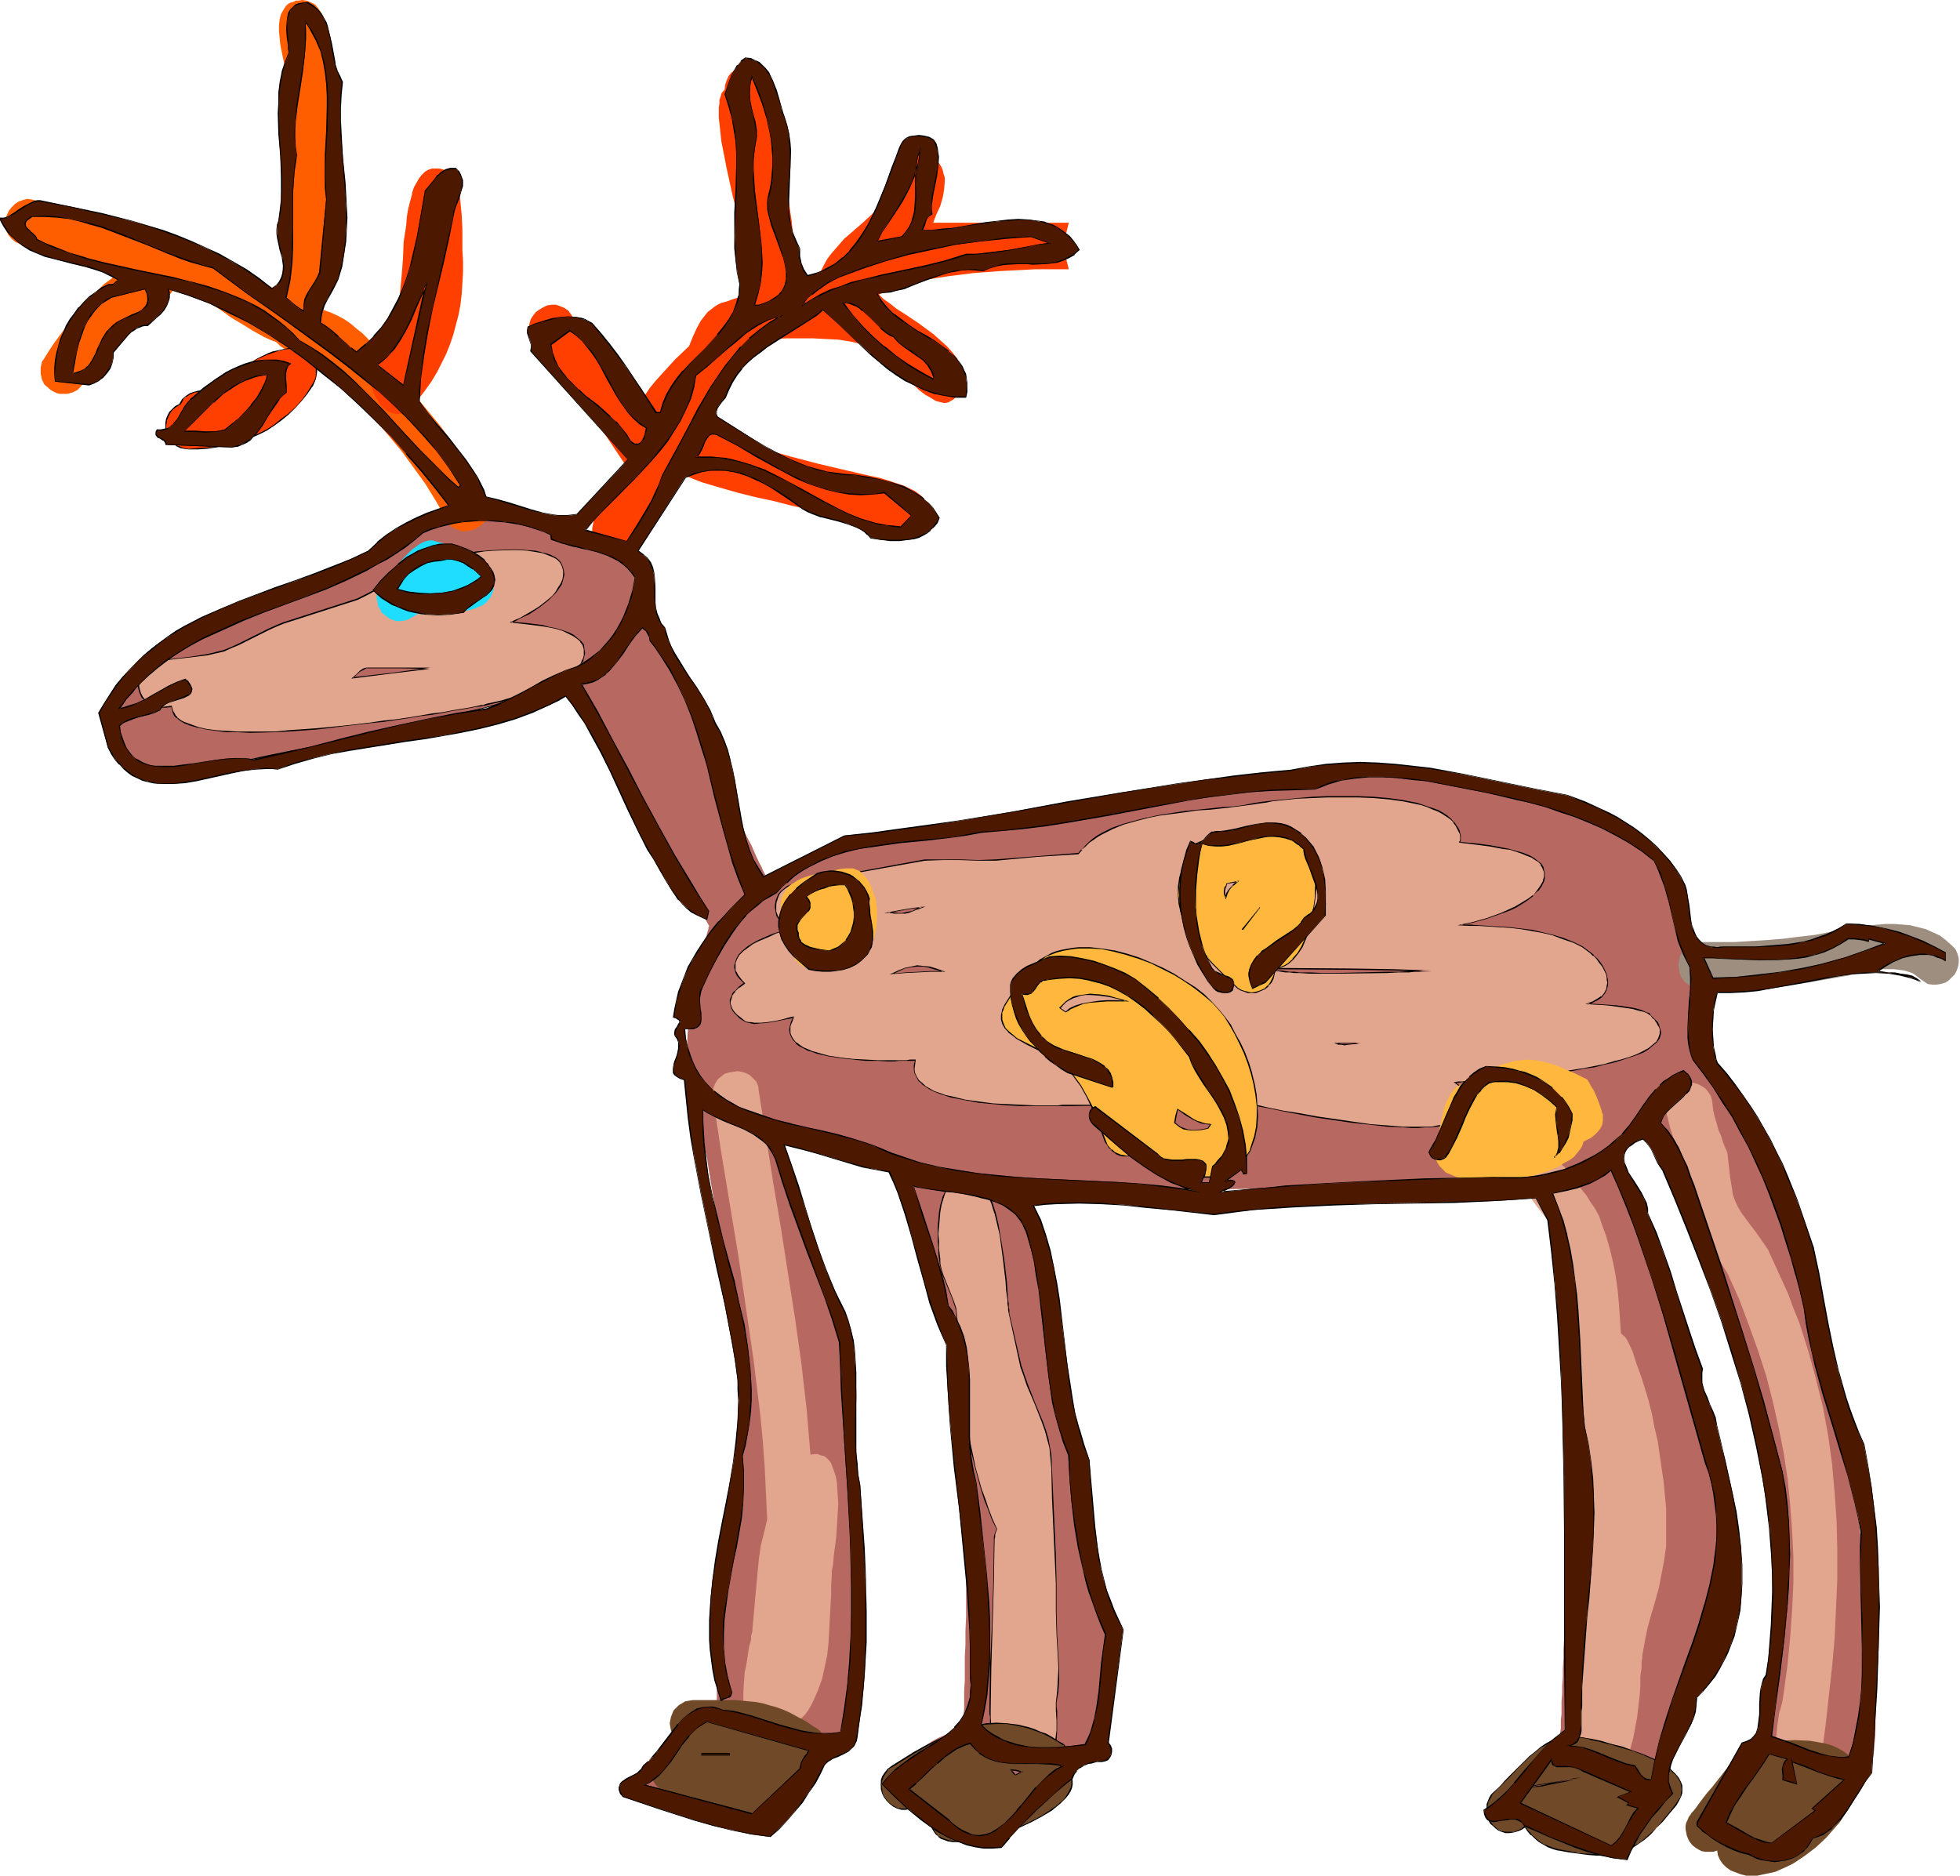<svg xmlns="http://www.w3.org/2000/svg" fill-rule="evenodd" height="469.386" preserveAspectRatio="none" stroke-linecap="round" viewBox="0 0 3035 2905" width="490.455"><style>.brush1{fill:#b76860}.pen1{stroke:none}.brush2{fill:#000}.brush3{fill:#ff5e00}.brush4{fill:#ff3f00}.brush5{fill:#e2a58e}.brush7{fill:#704928}.brush8{fill:#ffb73d}</style><path class="pen1 brush1" d="m281 992 18-8 19-9 21-10 22-11 23-11 23-11 47-22 23-11 22-10 21-11 21-9 18-8 8-4 8-4 8-3 6-3 7-3 5-2 21-10 21-11 21-10 20-9 11-5 9-3 10-3 10-1 9-1h9l8 2 8 2 5 2 5 2 5 1 7 2 14 3 17 4 17 4 18 3 38 8 19 4 17 4 17 4 14 5 6 2 6 3 5 2 5 3 4 3 3 2 2 3 1 3 1 6 1 8 1 9 1 10 1 11v12l-1 13-2 12-3 13-4 14-5 13-8 13-9 13-5 6-12 12-7 6-8 5-8 6-5 2-5 3-6 3-6 2-7 3-8 3-17 6-19 6-20 6-22 6-24 7-24 6-26 7-27 6-27 7-56 13-56 12-55 12-27 6-26 5-25 5-24 5-22 4-20 4-19 4-18 4-7 1-8 2-6 1-6 1-6 1-4 1-5 1h-3l-3 1h-2l-1 1h-1l-3-1-5-1-6-1-7-2-9-2-9-3-9-4-9-4-10-5-8-6-8-7-7-8-6-9-4-9-1-6-1-5-1-12 2-11 2-11 4-11 5-10 6-10 6-10 8-10 8-9 9-8 10-7 10-7 10-6 10-5 10-4 11-3z"/><path class="pen1 brush2" d="m281 993 18-8 20-9 21-11 22-10 22-11 24-11 46-22 24-11 22-11 21-10 20-9 18-9 8-3 8-4 8-4 6-3 7-2 5-3 21-9 21-11 21-11 21-9 10-4 10-3 10-3h-1l10-1 9-2 9 1 8 1 12 4 5 2 6 2 6 2h1l14 3 17 4 17 3 18 4 38 7 19 5 17 4 16 4 15 5 6 2 6 2 5 3 5 3 3 2 3 3 2 2 1 3 1 6 1 8 1 9 2 10v23l-1 13-1 12-3 13-5 14-5 13-7 13-10 13-5 6h1l-13 12v-1l-7 6-7 5-8 6-5 2-5 3-6 3-7 2-7 3-8 3-16 6-19 6-21 6-22 7-23 6-25 7h1l-26 6-27 7-27 6-56 13-56 12-55 12-27 6-26 5-25 5-24 5-22 5-20 4-37 7-7 1-8 2-6 1-6 1-6 1-4 1-5 1-3 1h-5l-1 1h-1l-3-1-5-1-6-1-7-2-8-2-10-3-9-4-9-4-9-5-9-6-8-7v1l-7-8h1l-6-9-4-10-2-5v-5l-1-12 1-11 3-11 4-10 5-11 5-10 7-10 8-9h-1l9-9 9-9v1l9-7 10-7 10-6 10-5 11-4 10-3-1-2-10 4-11 3-10 5-10 6-9 7-10 7v1l-9 8-8 9h-1l-7 9-7 10-6 10-5 11-4 11-2 11-1 11v12l1 5v1l1 5 4 10 6 9 7 7v1l8 6 9 7 9 4 10 5 9 3 9 3 8 3 7 2h1l6 1 5 1h6-1 2l3-1 3-1h5l4-1 6-1 6-1 6-2 8-1 7-2 37-7 20-4 22-4 24-5 25-5 26-6 27-5 55-12 56-13 56-13 27-6 27-6 26-7 25-6 23-7 22-6 21-6 19-6 16-6 8-3 7-3 6-3 7-2 5-3 4-3 8-5 8-5 7-6 12-13h1l5-6 9-12 7-13 6-14 4-13v-1l3-13 2-12v-36l-1-10-1-9-1-8-1-6-2-4-2-2-3-3-4-3-4-3-5-2-6-2-7-3-14-4-16-5h-1l-17-4-19-4-38-8-18-3-17-4-17-3-14-4-6-2-6-1-5-2-12-4h-1l-8-2h-9l-9 1-10 2-10 2-10 4-10 4-21 9-21 10-21 11-21 10-5 2-6 3-7 3-7 3-8 4-9 4-18 9-20 9-21 10-22 10-23 11-47 23-23 11-23 11-22 10-21 10-20 9-18 8 1 2z"/><path class="pen1 brush1" d="M1001 950v1l1 1 2 3 2 3 2 4 3 5 3 6 4 6 4 7 4 7 9 17 10 17 11 19 19 37 9 18 9 18 4 8 3 8 3 7 2 6 2 7 2 5v5l1 4v3l1 5 1 5 1 5 2 6 2 7 5 14 6 16 6 16 15 33 7 16 8 15 6 14 6 13 3 5 2 5 2 4 2 4 1 3 2 2v2h1v-1l1-1 2-1 2-1 2-2 3-2 4-2 4-2 4-3 5-2 5-3 6-4 6-3 8-3 7-3 8-4 9-3 9-4 10-3 10-4 11-3 12-4 12-3 13-3 13-4 14-3 15-3 15-3 16-3 16-3 18-2 18-2 19-3 20-2 21-3 22-2 23-4 47-5 196-25 46-7 23-3 21-3 21-2 20-3 19-3 18-2 16-3 15-2 14-3 12-1 10-2 9-2 7-2 5-1 5-1h7l8-1 10 1h24l13 1 15 2 16 2 16 1 18 2 18 3 37 5 39 7 38 7 38 8 18 4 18 5 17 4 16 5 16 5 14 5 13 5 13 5 10 5 10 6 7 5 6 6 11 12 9 14 10 14 9 15 16 32 8 15 6 15 6 14 6 14 5 12 3 10 2 5 2 4 1 4 1 3 1 2 1 2v1l7 152 1 1 1 3 2 2 3 4 3 4 3 5 4 6 5 6 4 7 5 8 5 8 6 9 5 9 12 20 12 21 13 24 13 25 12 26 11 27 11 28 10 29 9 29 8 30 8 31 16 62 7 30 7 29 6 29 6 27 6 25 3 12 2 11 3 10 2 10 2 9 2 9 1 7 2 7 1 6 1 5 1 3 1 3v5l1 2 1 6v7l1 10 2 12 1 13 2 14 2 16 2 16 2 18 2 19 4 39 4 40 3 41 3 40 2 19v19l1 18 1 16v30l-1 13-1 12-1 9-2 8-1 3-1 2-1 2-1 2-3 3-4 2-8 8-9 8-10 11-10 11-12 11-22 24-11 12-10 11-10 10-8 9-4 4-3 4-3 3-2 3-2 2-1 2h-1v1l-116-49 85-139v-1l1-2v-5l1-6 1-8 1-9 2-10 1-12 2-12 2-14 1-14 2-16 4-31 3-34 6-68 2-33 1-16 1-15v-41l-1-12-1-11-1-9-2-8-2-6-1-3-2-4-1-5-2-5-2-5-3-6-2-7-2-7-6-16-6-17-7-19-7-20-8-22-8-23-8-23-8-25-18-50-17-50-18-50-8-24-8-24-8-23-8-21-7-21-6-19-6-17-6-16-2-7-2-6-3-6-1-6-2-5-2-5-1-3-1-3-1-3-1-2v-1l-61 66v1l1 2v2l2 2 1 3 2 7 4 9 4 11 5 12 5 14 6 15 6 16 6 18 7 18 7 20 8 19 7 21 7 21 16 44 15 44 15 44 14 43 6 20 6 20 6 20 5 18 4 17 4 17 3 15 3 14 4 25 3 25 1 23v23l-1 20-2 20-2 18-2 16-3 15-3 13-3 11-3 10-2 7-2 3v3l-1 2-1 1v1l-85 224-67 91-163-73 78-103v-10l1-6v-14l1-8v-20l1-12v-12l1-13v-14l1-15v-15l1-16v-16l1-35 1-36 1-39 1-39 1-40v-205l-1-39-2-37-1-36-1-18-1-16-1-16-2-16-1-15-1-14-2-13-2-13-2-12-2-10-2-10-2-9-3-8-2-7-3-6-3-5-3-3-4-3-3-1-3 1h-5l-4 1-7 1-6 1-8 1-8 1h-9l-10 1h-11l-11 1-12 1-12 1-27 1-28 1-30 1-32 1-33 1-34 1-71 2-71 2-70 1h-34l-34 1h-31l-31 1h-68l-12 1h-89l103 521 42 158-24 182-170 145-1-1h-2l-3-1-3-1-4-1-9-3-10-3-12-5-12-5-13-5-13-7-13-7-11-7-11-8-9-8-4-5-3-5-2-4-2-5-1-5-1-5 1-5v-5l3-10 5-8 6-8 8-8 8-7 9-6 9-6 9-5 9-4 8-4 7-3 6-2 5-2 3-1h1v-3l1-2v-15l1-10v-27l1-16v-36l1-20v-21l1-22v-120l-1-50-2-50v-24l-2-24-1-23-2-22-2-22-2-20-2-19-3-18-3-16-3-14-7-27-7-26-7-26-7-24-7-24-6-22-6-20-6-19-6-17-5-16-2-7-2-6-2-6-2-6-1-5-2-4-1-4-1-3-1-2v-1l-1-1v-1l-200-60 1 1 1 2 1 3 2 5 2 6 3 7 3 7 4 9 4 10 4 10 4 11 4 12 10 24 10 26 21 52 9 26 9 24 4 11 4 10 4 10 3 9 3 8 2 8 2 6 1 5 1 3v3l1 4 1 5v12l1 7v7l1 17 1 19 1 21 1 22v24l1 25v54l1 56 1 57v57l1 28v215l-42 13-115 127-194-67 103-103 37-19v-48l1-18v-21l1-21 2-45 2-23 1-22 3-21 2-20 1-9 2-9 2-8 1-7 3-15 4-16 3-18 4-21 3-21 2-23 3-23 2-24 1-25 1-25v-25l-1-24-1-24-3-23-4-22-5-22-6-21-5-23-6-25-5-25-10-53-9-53-4-26-5-24-4-24-4-22-4-20-2-10-1-8-2-8-2-8-2-7-1-6-2-6-1-6-1-7v-24l1-17 2-18 2-19 7-37 3-18 4-17 4-15 3-13 2-6 2-5 1-5 1-3 1-3v-3l1-1v-1l-207-369 110-115z"/><path class="pen1 brush3" d="m57 311-8-2-7-1-7 2-6 2-6 4-5 5-4 5-3 6-2 6-1 7 1 7 1 6 3 6 5 6 6 5 7 3 83 31 20 5 20 4 20 4 21 3 40 9 19 5 18 5 19 8 18 9 17 9 17 11 15 11 17 10 16 10 18 10 11 5 11 4 45 16 11 5 11 5 7 5 6 5 11 12 11 12 9 13 40 47 20 24 20 24 19 26 18 25 16 26 8 14 7 13 4 7 5 6 7 3 6 3 6 1 7-1 7-1 6-3 6-4 5-4 4-5 3-6 2-7 1-7-2-7-3-8-7-14-8-14-18-28-19-27-20-27-42-51-21-26-21-25-14-17-15-17-8-8-9-7-8-7-10-7-11-6-11-5-23-8-24-8-11-4-12-5-17-11-17-11-17-12-17-10-16-8-14-7-15-7-15-6-29-9-30-9-30-7-30-7-31-7-16-4-16-4-75-29z"/><path class="pen1 brush3" d="M99 610h5l4-1 4-1 4-2 4-2 3-3 6-7 7-11 7-11 7-10 7-10 13-17 14-17 15-15 17-14 9-8 9-6 11-8 11-6 7-5 5-6 3-6 2-7 1-6-1-7-2-7-3-6-4-5-5-5-5-4-6-2-7-2h-7l-7 2-8 3-13 9-12 8-11 8-11 9-11 8-9 9-18 18-17 20-16 21-17 23-8 12-8 13-3 4-1 5-1 4v10l1 4 1 5 2 4 2 4 4 3 3 3 4 3 4 2 4 2 5 1h6zm357-66 6-1 6-2 6-2 5-3 4-4 3-5 3-5 1-6 6-26 5-26 4-25 4-25 2-25 2-25 3-51 1-50v-51l-1-51-1-52-1-6-1-8-1-8v-8l-3-18-3-18-3-9-2-8-4-7-4-6-5-6-6-3-7-3-7-1-6 1h-4l-4 2-4 1-4 2-3 3-4 6-4 7-2 8-1 9v10l1 10 1 10 4 20 2 9 2 9 2 7 1 7v48l1 47v96l-3 48-1 24-3 23-3 24-4 23-6 24-6 23v8l1 8 3 7 4 6 6 6 6 4 8 3 8 1z"/><path class="pen1 brush4" d="M292 695h15l14-1 14-2 14-2 13-3 14-5 12-4 13-6 12-6 12-7 11-9 11-9 10-9 10-11 9-12 8-12 3-5 2-5 1-5v-11l-1-5-1-5-2-4-2-4-3-4-4-3-4-3-4-2-5-2h-12l-10 2-9 2-9 2-9 3-16 7-15 9-14 11-14 11-14 12-14 12-7-3-7-1h-7l-7 1-6 3-6 4-5 5-4 6-1 2-6 3-5 4-4 5-3 5-2 5-1 6-1 6 1 6 2 6 2 5 4 4 4 5 5 3 5 3 6 2h7zm192-98-45-35 45 35z"/><path class="pen1 brush2" d="M292 696h15l14-1 14-2 14-3 13-3h1l13-4 13-5 12-5 12-6 12-8 11-8 11-9 10-10 10-11 9-11 9-13 2-5 2-5 1-5 1-5v-6l-1-5-1-5-2-4-2-5-4-3-3-4-4-2-5-3-5-1-6-1h-6l-10 2-9 2-9 2h-1l-8 3-16 8-15 9-15 10-14 11v1l-13 12v-1l-14 13h1l-7-3-8-2h-7l-7 2-6 2-6 4-6 5-4 7-1 1-6 3-5 5-4 4-3 6-2 5-1 6v12l2 6 3 5 3 5 4 4 5 4 6 3 6 1 7 1v-1l-7-1-6-2h1l-6-2-5-4-4-4h1l-4-4-2-6-2-5-1-6 1-6 1-6v1l2-5 3-6 3-4 5-4 6-4 2-1 4-7h-1l5-5v1l6-4 7-3h-1l7-1h7l7 1 7 3 15-12 13-13v1l14-12 14-10 15-9 16-7 9-3 9-3 9-2 10-1 6-1 6 1h-1l5 2 5 2 4 3 4 3-1-1 3 4 3 5 1 4v-1l2 5v16l-1 5v-1l-2 5-3 5-8 13-9 12-9 10-11 10-11 8-11 9-11 7-12 6-13 6-13 5-13 4-13 3-14 3-14 1-14 1-15 1v1z"/><path class="pen1 brush2" d="M484 597v-1l-44-35-1 2 45 34v-1l-44-35-1 2 45 34v-1 1z"/><path class="pen1 brush4" d="m575 557-2 6-1 8v15l2 9 3 9 3 8 4 7 5 8 5 5 6 5 7 3 7 1h7l4-1 4-2 3-3 4-3 12-14 10-13 10-14 9-15 7-14 7-14 6-15 5-15 4-15 4-15 3-16 2-17 1-16 1-17v-18l-1-17v-32l-1-21-2-21-1-10-3-10-3-8-4-8-5-6-6-6-3-2-4-1-4-1h-11l-6 2-5 3-5 5-4 5-4 7-4 7-3 9v2l-3 11-3 12-2 12-1 13-4 26-1 26-2 25-1 11-1 11-1 10-1 9-2 7-1 6-4 10-4 10-10 19-11 19-11 19zm310-69-5-7-6-4-7-3-6-2h-7l-7 1-6 3-5 3-6 4-4 5-4 6-2 6-1 7 1 7 2 7 4 7 17 24 18 23 38 47 18 24 18 24 16 24 16 24-4 11-5 10-12 19-13 19-6 10-5 10-2 5-1 6-1 5-1 5v4l1 5 1 3 1 3 4 6 6 5 7 3 7 2 8 1 9-1 8-2 9-3 8-4 7-5 6-7 6-8 6-11 5-11 10-24 8-24 3-12 4-12 10 5 11 6 12 5 13 5 27 8 28 8 28 7 28 6 27 7 13 3 12 3 16 4 18 4 17 3 17 4 17 4 17 5 16 5 16 7 8 3 7 1h7l6-2 7-3 4-4 5-6 3-5 3-6 2-7v-7l-1-6-2-7-4-6-6-5-7-5-17-8-18-6-19-6-19-4-39-9-38-9-42-11-42-12-43-12-41-13 2-13 3-12 5-12 5-12 11-24 6-12 4-12 25-23 12-11 11-12 17-2 19-1h41l19 1 20 1 19 3 17 4 21 11 22 12 4 4 6 6 6 6 7 8 15 16 8 8 9 7 9 5 8 5 8 2 4 1h4l4-1 3-2 4-2 3-3 3-3 3-5 2-6 2-6 2-5v-11l-1-5-1-5-2-5-5-10-7-9-9-10-10-9-10-9-23-17-24-16-11-7-10-8-10-7-7-7 15-6 17-6 18-5 18-5 38-6 40-5 39-3 39-2 18-1h52l-9-36 9-36h-210l5-13 6-13 4-14 2-12 1-13v-5l-2-6-1-5-2-5-3-5-3-4-4-4-4-4-3-3-4-2-4-2-3-1-6-1-6 2-6 2-5 5-5 5-4 6-4 7-7 15-3 7-3 6-3 6-3 6-5 8-6 8-6 8-7 7-14 13-15 13-15 13-13 15-7 8-6 8-5 9-5 10-22 11-11-4-2-9-3-9-2-8-2-9-1-24-2-25-4-26-3-25-5-25-4-23-5-23-2-10-2-10-1-6-1-7-1-15-1-16-3-16-2-8-3-7-3-7-3-5-5-5-6-3-6-3h-16l-8 2-5 4-5 4-4 5-3 7-2 6-1 8-3 3-2 3-1 4-2 6v5l-1 7v15l1 9 1 9 2 19 4 20 4 21 9 41 5 20 4 18 5 17 2 7 2 7 1 6 2 5 1 5 1 3 1 9v18l-2 9-2 9-3 9-4 9-5 9-9 3-8 3-8 2-6 3-6 4-5 4-4 3-4 5-7 9-6 11-6 13-6 15-22 21-20 22-10 11-9 11-8 12-8 12-15-17-13-17-27-33-25-33-13-19-12-18z"/><path class="pen1 brush5" d="m666 1035-59 8-61 7 6-5 6-5 6-4 3-1 4-1h48l47 1zm-416 60h8l8-1v4l1 3 2 4 2 3 3 3 3 3 4 3 4 2 10 4 12 3 13 4 15 1 16 2 17 1h38l20-1 20-1 43-3 42-4 43-5 20-3 20-3 20-3 18-2 17-3 17-3 15-2 13-3 12-1 5-2h5l9-2 3-1h3l7-2 9-2 9-2 10-3 22-6 23-7 22-9 10-5 10-5 9-5 7-6 6-6 5-6 2-4 2-4 1-4v-11l-2-6-4-6-5-5-7-4-7-4-9-3-10-3-10-3-11-2-24-3-24-2 6-3 7-3 14-8 15-10 15-11 6-6 6-6 4-6 4-7 3-7 1-7-1-7-1-7-2-3-3-4-3-2-3-3-4-2-4-2-11-4-11-2-13-2h-54l-13 1-12 2-12 1-9 2-8 2h-4l-3 1-18 5-19 6-19 9-19 9-19 9-37 20-18 9-114 37-12 5-12 5-45 23-12 5-12 5-12 3-13 3-25 4-26 2-25 3-1 1-2 1-2 1-5 3-5 5-6 5-5 6-3 7-2 3v4l1 7 2 7 3 6 5 6 5 4 6 3 7 3h7z"/><path class="pen1 brush2" d="M666 1036v-2l-59 8-61 7 1 1 5-5 6-5 6-3 3-2h52l47 1v-2h-99l-4 1-6 4-5 5-8 7 63-8 59-7v-2 2z"/><path class="pen1 brush2" d="M250 1096h8l8-1-1-1 1 4 1 4 1 3 2 4 3 3h1l3 3 3 2 5 3 10 4 11 3h1l13 3 15 2 16 2h17l19 1 39-1 20-1 43-3 42-5 43-5 20-2 20-3 20-3 18-3 17-2 17-3 15-3 13-2 12-2 5-1 5-1 9-1 3-1h3l7-2 9-2 9-2 11-3 22-6 22-8 22-8 11-5 9-5 9-6 7-5v-1l7-6 4-6 3-4 1-4 1-4 1-4-1-7-1-7-4-5-6-5-6-5-8-4-9-3-10-3-10-2-11-3-24-3-24-2v2l6-3 7-4 15-7 15-10 14-11 6-6 6-6 5-7 4-6 2-7 2-8-1-7-2-7-2-4-2-3-3-3-4-3-4-2-4-2-10-3h-1l-11-3-13-1-13-1h-14l-27 1-13 1-12 1-12 2-9 1-8 2h-4l-3 1-19 5-19 7-19 8-19 9-19 10-36 19-18 9-115 37-12 5-11 5-46 23-11 5-12 5-13 3h1l-13 3-25 4-26 3-25 3h-2l-1 1-2 1-5 4-6 4-6 6-5 6-3 6-1 4-1 4 1 7 2 7 3 7 5 5v1l6 4 6 3 7 2 7 1v-1l-7-1h1l-7-2-7-3-5-5-4-5-3-6-2-7-1-7v-4 1l1-4 4-7 5-6h-1l6-5 6-4 5-3 1-1 2-1 1-1 25-3 26-3 25-3 13-3 13-3 11-5 12-5 46-23 11-5 12-5 115-37 18-9 36-20 19-9 19-9 19-9 19-7 19-5h3-1l4-1 8-1 9-2 12-1 12-2 13-1 27-1h14l13 1 13 2 11 2 10 4 5 2 4 2 3 2 3 3 2 3 2 4 2 7v-1 7l-1 7-3 7-4 6-4 7-5 6-7 6-14 11-15 9-14 8-7 3-9 4 27 3 24 3 11 2 10 2 10 3 8 4 8 4 6 4 6 5h-1l4 5 2 7v-1 11-1l-1 4-2 4-2 5-5 6h1l-6 6v-1l-8 6-9 5-9 5-10 5-22 9-23 7-22 6-10 3-9 2-9 2h-1l-7 2h1l-3 1h-3l-9 2-5 1-5 1-12 2-13 2-15 3-17 2-17 3-18 3-20 3-20 2-20 3-43 5-42 4-43 3-20 2h-58l-17-1-16-1-15-2-13-3-11-4-11-4-4-2-4-3-3-2h1l-3-3-2-4-2-3-1-4v1l-1-5-8 1-8 1v1z"/><path class="pen1 brush5" d="m1375 1413 5 1h22l4-1 6-2 7-2 4-2 4-2-12 2-13 2-27 4zm-212 103-1 12 1-12zm804-16 3 1 4 1 4 1 6 1 6 1h7l7 1h8l17 1 18 1h20l21-1 40-1h20l18-1h31l6-1h15l-63-2-62-1-63-1h-63zm-507 5-10-4-10-3-10-1-10-1-9 1-10 3-9 3-10 5 20-2 20-1h38zm791-231 3 4 3 4 2 5 2 3v4l1 4-1 3-1 4 24 2 23 3 21 4 10 2 9 2 9 3 8 3 7 3 6 4 5 4 4 4 3 4 2 5v13l-1 4-4 8-5 7-7 7-8 6-10 6-10 6-10 5-11 5-23 7-11 4-10 2-10 3-8 2h13l14 1h15l17 2 16 1 17 2 17 2 17 4 17 3 16 6 15 5 13 8 12 8 6 5 5 5 4 6 4 5 4 7 2 6 1 5 1 4 1 4-1 4-1 7-4 6-5 5-6 4-7 4-8 3 30 2 15 1 14 2 13 2 11 3 5 1 4 2 3 2 3 2 4 4 3 4 3 4 2 4 2 3v3l1 4v3l-2 6-4 6-5 6-7 5-9 5-10 4-11 5-12 3-13 4-14 4-15 3-15 3-32 5-31 4-31 4-15 1-15 1-13 2-13 1-12 1h-11l-9 1-8 1h-11l6 6 6 6 4 7 1 8v8l-1 8-4 7-3 4-3 3-5 3-5 3-7 2-7 2-9 1-9 1-10 1h-34l-25-2-26-2-28-4-55-8-27-5-26-5-24-5-12-2-10-2-11-2-9-2-8-2-8-1-61 3-61 3-60 2h-140l-22-1-22-2-22-2-22-3-20-5-10-3-9-3-8-3-7-3-7-5-5-4-5-5-4-5-2-6-1-6v-7l1-7h-8l-5 1h-45l-19-1-19-1-19-3-19-3-18-4-8-2-7-3-7-4-5-3-5-4-4-5-3-4-2-5-1-6 1-6 2-7 3-7-3 1-5 1-10 2-10 3-12 1-11 2h-10l-5-1-4-1-4-1-3-2-6-4-5-4-3-4-4-4-1-3-2-4v-8l1-3 1-4 2-3 3-4 6-6 9-6-4-4-4-5-3-3-2-4-1-4-1-4v-7l3-7 4-6 6-6 7-6 8-5 8-5 18-8 9-4 8-3 8-2 7-2-6-3-5-4-5-4-3-4-2-6-1-5-1-6v-5l1-6 2-5 2-5 4-4 4-5 5-3 6-3 6-1v-1l201-36 28-1 27 1h55l64-5 64-5 5-6 5-6 6-5 6-5 8-5 7-4 15-8 17-6 19-6 19-5 19-3 39-6 20-2 19-2 18-2 17-2 16-2 15-2 6-1 7-1 8-1 9-1 19-3 20-2 23-1 23-1h48l24 1 23 2 22 3 20 4 10 3 9 2 8 4 8 3 7 4 7 4 5 5 5 5zm-182 341 4 2 4 1h11l11-2h5l4-1h-39zm195 69-17-8 17 8zm-429-65 22 3 11 1 11 2v-8l-44 2zm-673-91-10 52 10-52z"/><path class="pen1 brush2" d="M1369 1414h11l4 1h18l4-1h1l5-2 7-3 4-1 10-4-18 2-13 2-33 6h6l27-5 13-2 12-1v-2l-5 2-4 2-6 3-6 1-4 1-5 1h-6l-7-1h-4l-5-1v2h-6zm-205 102h-1l-2 12h2l1-12h-1l-2 12h2l1-12h-1 1zm799-17 7 3 3 1h1l4 1 6 1 6 1h7l7 1h8l17 1h38l81-1 18-1h16l8-1h28v-2l-63-2-62-1-130-1 4 2 126 1 62 1 63 2v-2h-15l-6 1h-15l-16 1h-18l-81 2h-20l-18-1h-17l-8-1h-7l-7-1-6-1h-6l-4-1-4-2-3-1v2l-4-2zm-499 6-14-5-10-3-10-1-10-1-9 2-10 2-10 4-13 6 24-2 20-1 19-1h23l-4-1h-19l-19 1-20 1-20 2v1l10-5 9-4 10-2 9-1h10l10 2h-1l10 3 11 3v-1l4 1z"/><path class="pen1 brush2" d="M2251 1274h-1l4 5 2 4 2 4 2 4v-1l1 4v7l-2 4 25 3 23 3 21 4 10 1 9 3 9 3 7 3 8 3 6 4 5 3 4 4h-1l3 5 2 5v-1l1 4v5l-1 4v-1l-1 5-4 7-5 7-6 8v-1l-8 6-10 6-10 6-11 5-11 5-22 8-11 3-10 3-10 2-14 3 19 1h14l15 1 17 1 16 1 17 2 17 3 17 3 17 4h-1l16 6 15 5 14 7 12 9 5 5v-1l5 5 4 6 5 6 3 6 3 6 1 5v4l1 4-1 4-1 7v-1l-3 6-5 6v-1l-6 4-7 4-11 4 33 2 15 2 14 2 13 2h-1l11 3 5 1 5 2 3 2 3 2 3 4 4 3h-1l3 4 2 4 2 3 1 3v7l-2 6-3 6-6 5-6 5-9 5-10 5-11 4-13 4-13 3h1l-14 4-15 3-15 3-32 5-31 4-31 4-15 1-15 2-13 1-13 1-12 1-11 1h-9l-8 1h-6l-7 1 8 6 5 6 4 7 2 8v8l-2 8v-1l-4 8-3 3h1l-3 3-5 3-6 3-6 2-7 2-9 1-9 2h-44l-25-2-26-2-28-4-55-8-27-5-26-4-24-5-12-3-10-2-11-2-9-2-8-2-8-1-61 4-61 2-60 2h-77l-7 1h-35l-21-1-22-1-22-1-22-3-22-3-20-5-10-2-8-3-9-3-7-4-7-4-5-5-5-4-3-5-3-6-1-6 1-7 1-8h-9l-5 1h-45l-19-1-19-1-19-2-19-3-18-5h1l-8-2-7-3-7-3-6-4-5-4v1l-4-5-3-5-2-5v1-12l3-7 3-8-5 1-4 1-10 3-10 2-12 2-11 1h-10l-5-1h-4l-4-1-3-2-6-5-4-3-4-4-3-4-2-4-1-4v1l-1-4 1-4 1-3 1-4 2-3 3-3-5 2-1 4-2 4-1 3v4l1 4 1 4 2 4 3 4 4 4 4 4 6 4 4 2 3 1h1l4 1 5 1 10-1 11-1 12-2 10-2 10-2h1l4-1 4-2-1-1-4 8-2 7-1 6 1 6 2 5 3 5 4 4v1l5 4 6 3 7 4 7 2 8 3 18 4 19 3 19 2 19 2h19l17 1h8l8-1h25v-1l-2 7v7l1 6 3 6 3 6 5 4v1l6 4 6 4 8 4 8 3 9 3 9 3h1l20 4 22 4 22 2 22 2 22 1h78l62-1 60-1 61-3 61-4 8 2 8 2 9 2 11 2 10 2 12 2 24 5 26 5 27 5 55 8 28 3 26 3 25 1 12 1h11l11-1h10l9-1 9-2 7-1h1l6-2 6-3 4-3 3-4h1l2-3 4-8 2-8v-8l-2-8-4-8-5-6-7-5v1h5l6-1h8l9-1 11-1 12-1h13l13-2 15-1 15-2 31-3 31-4 32-6 15-2 15-4 14-3 13-4 12-4 12-4 10-4 8-5 7-6 6-5 4-6 2-7v-3l-1-4-1-3-1-4-2-4-3-3-4-4-4-4-2-3-4-1-4-2-5-2-11-3-13-2-14-2-15-1-30-2 1 2 7-3 8-4 6-4 5-6 3-6 2-7v-8l-1-4-1-5-3-7-3-6-4-6-5-6-5-4v-1l-5-4-12-9-14-7-15-6-16-5-17-4-17-4-17-2-17-2-16-1-17-1-15-1-14-1h-13v1l8-2 10-2 10-3h1l10-3 23-8 11-4 11-5 10-6 9-6 8-6v-1l7-7h1l5-7 4-8 1-4v-9l-1-4-1-5-3-5-5-4-5-4-6-4-7-3-8-3-8-2-10-3-10-2-21-4-23-3-24-2 1 1 1-4v-7l-1-4-1-4-2-4-3-4-3-5h-1v1z"/><path class="pen1 brush2" d="M1139 1536h-1l7-7v1l9-7-5-5-3-4-3-4-2-4-2-3v-11l2-6 4-7 6-6 7-5 8-6 8-4 19-8 8-4 9-3 16-5-8-4-5-3-4-4-3-5-2-5-2-5v-11l1-6v1l2-6 2-5 3-4 5-4 4-3 6-3 7-2v-1l-1 1 201-36 28-1h27l28 1h27l64-6 64-4 6-7h-1l6-5 6-6 6-4 7-5 7-4 16-8 17-7 18-5 19-5 19-4 39-5 20-3 19-1 18-2 17-2 16-2 15-2 6-1 7-1 8-1 9-2 19-2 20-2 23-1 23-1h48l24 1 23 2 22 3 20 4 9 2 9 3 9 4 8 3 7 4 6 4 6 4 5 5v-1l-4-5-6-5-6-4-7-4-8-3-9-3-9-3-9-3h-1l-20-4-22-3-23-2-24-1h-48l-23 1-23 2-20 2-19 2-9 1-8 1-7 1-6 1-15 3-16 2-17 1-18 2-19 2-20 2-39 6-19 4h-1l-19 5-18 5-17 6-16 8-7 4-7 5-6 5-6 6-5 6h-1l-5 6 1-1-64 5-64 5-27 1-28-1h-55l-202 37v1l1-1-7 2-5 2-5 4-5 4-4 5-2 5-2 5-1 6v5l1 6 1 6 3 5 3 5 4 4 5 4 6 3v-2l-6 2-8 3-9 3-8 3-18 8-9 5-8 5-7 6-6 6-4 7-2 7-1 3v4l1 4 1 4 2 4 3 4 4 4 4 4v-1l-8 6-6 7h-1l-3 3 5-2zm927 79 6 3h5l5 1 6-1 11-1h2l3-1h4v-1h-42l3 1h39v-1h-7l-2 1-11 1h-11l-4-1-3-1-1 1-3-1zm197 70 1-1-16-8-1 1 16 8 1-1-16-8-1 1 16 8 1-1-1 1zm-428-67v1l22 3 11 2 11 2v-5l1-5-45 2v1l44-1v-1l-1 4v4l1-1-11-2-11-1-22-3v1-1z"/><path class="pen1 brush2" d="M1163 1528h-2l-10 52h1l11-52h-2l-10 52h1l11-52h-2 2z"/><path class="pen1 brush5" d="m1175 1690-1-8-3-7-5-5-5-5-6-3-6-2-7-1-7 1-6 1-7 2-5 4-5 4-4 6-3 7-1 7v8l12 81 27 163 12 82 12 82 10 82 4 41 3 41 2 41 2 41-5 21-5 20-3 21-2 21-4 44-4 44v3l-1 3-1 4v5l-3 11-2 13-2 13-3 15-1 15-1 15v14l2 13 2 12 2 6 3 5 2 4 4 4 3 3 5 2 5 2 5 1h7l6-1 9-2 9-4 7-4 7-4 6-5 6-6 6-6 5-7 4-7 4-8 7-16 6-17 4-18 4-19 2-19 1-19 1-19 1-18 1-17v-16l1-14v-8l1-5 1-5 1-13 2-15 2-16 1-16 1-17 1-17-1-16-1-16-1-7-2-7-2-6-2-5-2-6-3-4-4-4-4-3-5-1-5-2h-5l-6 1-3-36-3-35-8-70-10-71-11-70-11-71-12-70-11-70-11-70zm425 1039h8l7-2 5-4 5-4 4-5 3-6 2-6 1-7 2-15v-15l-1-15-1-7v-6l3-18 1-18v-35l-2-35-2-35v-44l-1-43-2-44-2-44-1-23v-23l-2-22-2-11-2-11-4-15-5-14-11-29-12-28-5-14-5-14-18-83-1-5v-4l-1-6-1-6-1-14-1-15-2-17-2-17-5-37-4-17-4-17-5-15-3-8-3-6-3-6-3-5-4-5-4-4-4-4-5-2-5-2h-9l-5 1-4 1-4 2-6 5-6 7-5 8-3 10-3 10-2 11-1 12-1 11v33l1 9 1 8 1 7 2 9 2 9 15 35 3 9 2 9 3 20 1 20 1 20 1 20 2 33 4 33 5 34 6 33 7 33 9 32 6 16 5 16 7 15 6 15-2 8-1 4v4l-2 66-1 66-3 66-1 66v12l1 13 1 14 1 7 2 6 2 6 3 6 3 5 5 3 4 3 7 1h7l9-2 5 3 5 3 6 1h6z"/><path class="pen1 brush2" d="m1600 2730 8-1 7-1 6-4 5-4 3-5 3-6 2-7 2-7 1-15v-30l-1-7v-6l3-18 1-18v-17l-1-18-2-35-1-35v-44l-1-43-4-88-2-46-1-22-2-11-2-11v-1l-4-14-5-14-12-29-11-28-5-14-5-15v1l-19-83v-5l-1-4v-6l-1-6-1-14-1-15-2-17-2-17-6-37-3-17-4-17-5-16-3-7-3-6-3-6-4-6-3-5h-1l-4-4-4-4-4-2-5-1h-1l-5-1h-4l-5 1-4 1-4 2-7 6-6 7-4 8-4 9v1l-3 10-2 11-1 12-1 11v22l1 11v9l1 8 1 7 2 9 3 10 14 34 3 9 3 9 2 20 1 20 1 20 1 20 3 33 3 33 5 34 6 33 8 33 9 33 5 16 6 15 6 16 7 14-3 8-1 4v4l-1 66-2 66-3 66-1 66v6l1 6v13l1 14 1 7 2 6v1l2 6 3 5 4 5 4 4 5 2 7 2h7l9-2h-1l5 3 6 2 6 2h6v-1l-6-1-6-1-5-3-5-3-9 2h-7l-7-1h1l-5-2-5-4h1l-4-4-3-6-2-6-1-6-1-7-1-14-1-13v-12l1-66 2-66 2-66 1-66 1-4v-4l3-8-7-15-6-16-5-15-6-16-9-32-7-33-7-33-4-34-4-33-3-33-1-20v-20l-2-20-2-20v-1l-3-9-3-8-14-35-3-9-2-9v-7l-1-8-1-9v-11l-1-11 1-11 1-11 1-12 2-11 3-10 3-9 5-9 5-7v1l7-5 4-2 4-2h-1 5l4-1 5 1 5 2 4 2 5 3 3 4 4 5 3 5 4 6 2 7 3 7 5 16v-1l4 17 4 17 5 37 2 17 2 17 1 15 2 14v6l1 6v4l1 5 18 83 5 14 5 15 12 28 11 28 5 14 4 15 3 11 1 11 2 22 1 46 4 88 2 43v44l1 35 2 35 1 18-1 17-1 18-2 18v13l1 15v15l-2 15-1 7v-1l-2 7-3 6-3 5v-1l-5 5-6 3-7 2h1l-8 1v1z"/><path class="pen1 brush2" d="M1578 2721h-1v2h2v-1h-1v-1l16 7-16-7z"/><path class="pen1 brush5" d="m2427 1812-6-6-6-5-6-3-7-1-6 1-7 1-6 3-6 3-5 5-4 5-3 6-2 6-1 7 1 7 3 7 4 7 11 15 12 15 11 16 5 8 4 9 6 20 5 20 5 21 4 22 3 22 2 22 3 46 1 23 1 23 1 46 1 44 1 21 1 21v282l-1 5v6l-1 13-1 15-1 17-1 17-1 35 1 17 1 17 3 16 2 6 1 7 2 6 3 6 3 5 3 4 4 4 4 3 5 2 4 1 6 1 6-1 5-1 5-2 4-4 4-4 4-4 3-5 3-6 3-6 5-14 4-15 3-16 3-16 2-17 2-17 1-15v-15l2-13v-11l1-4v-4l4-22 4-20 6-22 6-20 6-22 4-21 4-21 3-22v-58l-2-21-2-21-3-20-6-42-5-21-4-21-5-20-6-20-6-19-7-19-6-19-8-17-4-6-3-2-3-3-3-44-2-22-3-22-4-21-5-21-6-21-7-19-4-12-6-11-7-10-6-10-16-20-14-20zm358 936 5-1 4-1 4-1 4-2 6-5 5-6 4-6 2-5 1-3 1-1 6-46 5-45 5-45 4-45 2-45 2-45v-45l-1-44-3-44-4-45-6-44-8-44-11-44-12-44-7-22-7-22-9-22-8-22-31-68-6-9-7-10-7-10-7-9-14-19-6-10-5-11-3-9-1-8-3-18-2-18-1-9-1-9-1-4-2-4-4-10-3-10-4-9-3-11-3-10-2-9-1-8-1-8-2-7-4-6-4-5-6-4-6-3-7-2h-13l-7 2-6 3-5 4-5 5-3 6-3 7v18l3 12 3 12 4 13 8 26 5 12 3 11 2 9 1 9 1 9 1 10 2 19 2 9 3 9 6 12 6 12 15 22 16 22 7 11 7 11 18 40 15 40 14 39 13 40 10 39 9 40 8 40 6 40 4 40 3 40 2 41v41l-2 42-3 42-4 42-6 44-1 6-1 7-2 8-3 10-3 21-1 10-1 11v10l1 10 2 9 3 8 5 7 2 2 4 2 4 2 4 1 5 1 5 1z"/><path class="pen1" style="fill:#9e8e7f" d="m2635 1459-9 1-7 2-6 4-5 4-4 6-3 6-1 6-1 7 1 7 1 6 3 6 4 6 5 4 6 4 7 2 9 1h28l28-1h27l27-2 27-3 27-3 28-5 29-5 6-1 7-2 15-3 16-3 16-2h16l8 1 8 1 7 2 6 2 6 4 5 4 7 5 6 4 7 1h7l6-1 7-2 5-3 5-5 5-5 3-6 2-6 1-6v-7l-2-7-3-7-6-6-9-8-9-7-11-5-11-5-12-3-12-3-12-1-13-1h-13l-12 1-25 2-24 4-23 5-26 5-26 3-24 3-25 2-49 3h-51z"/><path class="pen1 brush7" d="M1007 2738v5l1 4 1 5 2 4 2 5 3 4 7 7 11 8 11 8 11 7 10 5 11 5 10 4 11 3 11 2h22l11-1 11-2 12-4 12-4 12-6 13-7 6-3 7-5 7-5 8-7 9-7 8-7 8-8 7-9 6-8 5-9 3-9 2-8v-4l-1-5-1-4-2-4-2-4-3-4-4-3-5-3-12-8-13-7-11-6-11-5-11-4-11-3-10-3-11-2-21-2-11-1h-65l-6 1-6 1-5 3-5 3-4 4-4 4-2 5-2 5-1 5-1 5 1 6 1 5 2 5 3 5 4 5 5 3-9 3-9 4-7 4-7 4-5 5-4 6-3 7-2 7zm565 12 10-6-8-2-9-1 4 4 3 5zm-125 86-4-7-3-6-6-12-3-11-3-10-10 7-7 4-8 1h-7l-6-2-6-2-6-4-5-5-3-6-3-6-2-6-1-7 1-7 2-6 4-6 5-5 7-5 31-20 16-9 16-8 16-8 16-7 16-6 16-4 16-3 17-1h16l17 3 17 4 9 3 8 3 10 4 8 5 9 5 9 6 2 2 2 2 1 3 1 3 3 9 2 10 1 10 1 9 1 9v5l-1 5-2 5-3 5-3 5-5 5-5 5-6 4-7 5-14 9-17 10-18 8-18 7-19 6-18 5-18 3-8 1h-23l-6-1-6-2-5-2-5-3-4-3-2-5z"/><path class="pen1 brush2" d="m1572 2750 12-6-10-3-10-1 4 6 4 4 1-1-3-4-4-4-1 1 9 1h-1l9 2v-2l-11 6h2l-1 1z"/><path class="pen1 brush2" d="M1418 2796v1h-1 1v1h1v-2h-1l152-51-152 51z"/><path class="pen1 brush2" d="m1447 2836-3-7-3-7-6-12-4-10-3-11-11 8h1l-8 3h1l-8 1h-7l-6-1-6-3-6-4-4-4-4-6-3-6-1-6-1-7 1-7v1l2-6 4-6 4-6 7-4 32-20 16-9 16-9 16-7 15-7 16-6 16-4 16-3 17-1h16l17 3 17 4 8 3 9 3 9 4 9 5 9 5 9 6v-1l2 2h-1l2 2 1 3 1 4 3 8 2 10 1 10 2 9v14l-1 5v-1l-2 5-3 5-3 5-4 5-6 5-6 5-6 4-15 10-17 9-17 8-19 7-18 6-18 5-18 3-8 1-8 1h-8l-7-1-6-1-6-2-5-2-5-3v1l-3-4-3-4-1 1 3 4 4 3v1l4 3 6 2 5 2h1l6 1h23l8-1 18-4 19-4 18-7 19-7 17-8 17-9 15-9 6-5 6-5 5-5 5-5 4-5 3-5 2-5 1-5v-5l-1-9-1-9-2-10-1-10-3-9-1-3-2-3-1-3-2-2-9-5-9-6-9-5-9-3-9-4-9-3-17-4-17-2-16-1-17 1-16 4-16 4-16 5-16 7-16 8-16 8-16 9-32 20-7 5-5 6-4 6-2 6v14l2 7 3 6 4 5 5 5 5 4 6 3 7 2h7l8-2 8-3v-1 1l9-7h-1l3 9 4 11 5 12 3 7 4 7 1-1z"/><path class="pen1 brush2" d="M1383 2734h-1v2h1v-2l66 107-66-107z"/><path class="pen1 brush7" d="m2448 2753-11 2-11 3-26 5-13 3-13 2-11 1-11 1 96-17zm-110 85 6-1 6-1 6-3 5-4 5 7 5 6 6 5 6 5 8 4 7 4 7 3 8 2 17 3 15 2 15 2 13 1 12-1 12-1 11-2 10-3 10-5 9-6 10-7 9-7 9-10 10-10 9-12 11-14 4-6 3-6 2-6 1-6-1-6-2-5-2-5-4-5-4-5-5-4-6-5-6-4-14-8-16-6-17-6-17-6-16-5-16-4-15-3-6-1-6-2-6-1h-4l-4-1-3-1h-7l-8 1-9 3-8 4-9 5-8 6-9 6-8 8-17 15-15 15-7 8-6 6-5 6-5 4-4 4-3 5-2 5-2 5-1 6v5l1 5 1 5 2 5 3 4 3 4 4 3 5 3 5 2 5 2h7z"/><path class="pen1 brush2" d="M2448 2754v-1l-11 1-11 3-26 5-13 3-13 2-11 1-11 1v1l96-16v-1l-96 16v1h11l11-2 13-1 13-3 26-5 11-3 11-2v-1 1z"/><path class="pen1 brush2" d="m2338 2839 6-1 7-2 5-2 6-4h-1l4 6 5 6h1l6 6 6 5 7 4 7 4 8 3 7 2h1l17 3 15 2 15 2 13 1 12-1 12-1 11-2 10-4 10-4 9-6 10-7 9-8 9-10 10-10 10-12 11-13 4-7 3-6 2-6v-12l-2-5-3-6-3-4-10-10-6-5-6-3-14-8-16-7-17-6-16-6-17-4-16-5-15-3-6-1-6-1-6-1-4-1-4-1h-3l-7-1-8 1h-1l-8 3-8 4-9 5-9 6-8 7-9 7-16 16-15 15-7 7-6 7-15 14-3 5-2 5-2 5v6l-1 5 1 5v1l1 4 2 5 3 5 4 3 4 4 4 3 5 2 6 2h7v-2h-7 1l-6-1-5-2-4-3-4-4v1l-3-4-3-5-2-4-2-5v-10l1-6v1l1-5 3-5 3-5h-1l15-15 6-6 7-7 14-15 17-16 8-7 9-7 9-5 9-6 8-3 8-3 8-1h7l3 1h4l4 1 6 1 6 1 6 2 15 3h-1l16 4 17 5 17 5 16 6 16 7 14 8 7 4 5 5v-1l5 5 5 4h-1l4 5 3 6 1 5v-1l1 6-1 6v-1l-1 7-4 6-4 6-10 13-10 12-9 11-10 9-9 8-9 7-10 5-9 5-11 3h1l-11 2-12 2h-12l-13-1-15-1-15-3-17-3-7-2-8-3-7-3-7-4-7-6-6-5h1l-6-6-5-7-5 4-6 3-6 2h-6v2z"/><path class="pen1 brush7" d="M2646 2868h7l6-2 1 7 3 7 4 6 6 6 7 5 8 3 8 3 8 2h17l9-2 10-2 9-2 9-4 9-4 10-5 9-6 9-6 17-13 16-15 14-16 7-8 11-17 5-8 4-9 3-8 2-8 2-8v-16l-1-7-2-7-3-5-2-4-6-7-8-6-9-5-9-4-11-3-11-2-12-2-23-1-24 1-11 1-9 1-9 1-8 1-5 2-6 3-6 5-6 6-7 7-8 8-14 18-15 19-7 8-7 9-6 8-5 7-4 5-3 3-1 2-3 4-2 5-2 4-1 5v5l1 5 1 5 2 5 2 4 3 4 3 3 4 3 5 3 4 2 6 1h5z"/><path class="pen1 brush8" d="M1261 1501h5l6-2 5-2 5-3 10 1h9l8-1 8-2 6-3 6-3 6-5 5-5 4-5 4-6 3-6 2-7 2-7 2-7 1-15v-16l-2-14-5-14-2-6-3-6-3-5-4-5-4-4-4-4-5-2-5-2h-11l-10 1-9 2-9 1-9 2-8 2-7 2-7 2-6 2-5 2-6 3-4 3-4 2-4 3-3 4-5 7-4 8-1 10v10l2 12 3 14 4 14 6 17 7 18 6 6 7 5 4 1 4 2 5 1h4zm389 67-9-7 4-5 5-4 6-4 6-3 6-2 6-2h7l7-1 14 1 15 2 13 4 13 3h-29l-13 1-13 1-12 3-10 3-9 4-3 3-4 3zm95 222h9l4-1 4-2 11 11 12 10 24 19 6 3 5 2 6 1h7l6-1 5-2 6-3 5-5 10 1h10l10-1 9-2 9-3 7-4 7-5 6-7 5-6 4-6 4-7 2-7 5-15 3-15 1-16v-16l-2-17-3-17-4-16-5-16-6-16-7-15-8-15-7-13-9-13-8-11-11-12-13-11-14-11-15-11-17-10-18-9-18-9-18-7-20-6-19-5-19-3-18-2h-18l-9 1-17 3-8 2-8 3-7 4-11 6-9 8-9 9-7 9-8 10-7 11-13 21-2 5-2 4-1 4-1 4v7l2 7 4 6 5 6 6 5 7 5 15 9 17 8 8 4 7 4 6 3 6 4 8 6 8 7 6 7 6 7 6 7 5 8 10 16 8 16 7 18 7 18 7 18 2 5 3 4 4 4 4 3 5 3 4 2 6 1h5zm79-72 12 8 12 8 6 3 6 2 7 1 8 1-4 7-10 2h-23l-5-2-6-2-4-3-4-4 2-11 3-10z"/><path class="pen1 brush2" d="M1650 1567h1l-9-6v1l4-5 5-5 5-3 6-3 6-2 6-2 7-1h7l14 1 15 2 13 3 13 4v-1l-14-1h-15l-13 1-13 2-12 2-10 3-9 4-4 3-3 3v1l4-2 4-3 9-4 10-4h-1l12-2 13-1 13-1h35l-18-5h-1l-13-4-15-2-14-1-7 1-7 1-6 1h-1l-6 2-5 3-6 4-5 5-5 5 10 7v-1z"/><path class="pen1 brush2" d="m1745 1791 9-1 4-1 4-1-1-1 11 11 12 11 25 19 5 3 6 2 6 1h7l6-1 6-3 5-3 5-4 10 1h10l10-1 9-2 9-3 7-4 8-6 6-6 5-6 3-7 4-6 3-8 5-14v-1l3-15 1-16-1-16-1-17-3-17-4-16v-1l-5-16-6-16-7-15-8-14-7-14-9-12-9-11-11-12-12-12-14-11-16-10-17-11-17-9-18-8-19-8-19-6-19-5h-1l-19-3-18-2h-18l-9 1-17 3-8 2-8 3-7 4-11 6-9 8v1l-9 8-8 10-8 10-6 10-14 22-2 4-2 4-1 5-1 4v7l2 7 4 7 5 5v1l7 5 6 5 16 9 16 8 8 4 7 3 7 4 5 4 9 6 7 7v-1l7 7 6 7 5 7 6 8 9 16 8 17 7 17 7 18 7 19 3 4 3 5 4 3v1l4 3 4 3 5 2 6 1h5v-1l-5-1-6-1h1l-5-2-4-2-4-4v1l-4-4-3-4-2-5-7-18-7-19-7-17-9-17-9-16-5-7-6-8-6-7-7-7-8-6-8-7-5-4-7-3-7-4-8-4-16-8-16-8-7-6-6-5-5-5-3-7-2-6v-11l2-4 1-4 3-5 13-21 7-10 7-10 8-10 8-9v1l10-8 10-7 8-3 8-3 8-2h-1l17-3 9-1h18l18 1 19 4 19 5 19 6 19 7 18 9 18 9 16 10 16 11 14 11 13 11 10 11 9 11 8 13 8 14 7 14 7 15 6 16 5 16 4 16 3 17 2 17v16l-1 16-3 15-5 15-2 7-4 6-4 7-4 6-6 7v-1l-7 5-8 5-9 3h1l-9 2h-31l-5 4-5 3-6 2h1l-6 1-7 1-6-2h1l-6-1-5-3-25-20-12-10-11-11-4 2-4 1-9 1v1z"/><path class="pen1 brush2" d="M1824 1718h-1l12 9 12 7 6 3 7 3 7 1 8 1-1-1-4 6h1l-10 2-9 1h-7l-7-1h1l-6-2-5-2-4-3-5-4 1 1 2-11 2-10-1-1-3 11-2 11 5 4 4 3 5 3 6 1 7 1h7l9-1 10-2 5-7-9-1-7-2h1l-7-2-6-3-12-8-13-8 1 1z"/><path class="pen1 brush8" d="m1938 1538 7-1 7-2 6-4 6-4 4-5 3-7 2-7 1-7 5-1 6-2 5-3 4-3 8-7 8-9 6-10 5-11 5-12 4-13 2-13 2-13 2-14 1-12 1-13v-22l-1-9v-2l-1-2-2-3-3-3-5-7-14-16-6-7-3-3-3-2-2-1-2-1-18-2-18-1-18 1-18 1-18 3-17 4-17 6-17 6-6 4-4 4-3 4-3 6-4 11-4 11-4 14-2 14-1 14 2 13 3 13 4 12 5 12 7 12 7 12 8 11 9 10 9 10 19 20 20 18 5 3 5 3 5 1 6 1zm-40-148-1-3-1-3v-4l1-5 1-3 1-3v-1l18-3-8 6-5 6-4 7-2 6z"/><path class="pen1 brush2" d="M1951 1406v-1h-1v1l-27 33v1h2l26-34z"/><path class="pen1 brush2" d="M1938 1538h7l7-3 7-3 5-4v-1l5-5 3-6 2-8 1-7v1l5-2 5-2 5-2 5-3 8-7 8-10 6-9 5-12 5-12 3-12v-1l3-13 2-13 2-14 1-12 1-13v-22l-1-9v-2l-2-2-2-3-7-11-14-15h-1l-6-7v-1l-3-2-3-3-3-1-19-3-18-1-18 1-18 1-18 3-17 4-18 6-17 7-5 3-4 4h-1l-3 5-3 5-4 11-4 12-4 14-2 14v14l1 13 3 13 4 13 6 12 6 12 7 11 8 11 9 11 9 10 20 20 19 18 5 3 6 2 5 2h6v-1l-6-1h1l-5-1-6-2-5-3-19-18-20-20-9-10h1l-9-11-8-11-7-11-7-12-6-12-4-13v1l-2-13-2-13 1-14 2-14v1l4-15 3-11 5-11 3-5 3-5 4-4 5-3 17-7 18-5h-1l17-4 18-3 18-2h18l18 1 18 2 4 2 2 2 3 3v-1l7 7h-1l14 16 8 11 2 3 1 2v-1 2l1 9v22l-1 13v12l-2 14-3 13-2 13-4 12-5 13-5 11-6 10-8 9h1l-8 7-5 3-5 2-5 2-6 2v7l-3 7-3 6-4 6v-1l-5 5-7 3-6 2-7 1v1z"/><path class="pen1 brush2" d="M1897 1390h1v-3l-1-3v-4l1-5 1-2 1-4v-1l-1 1 18-3-1-2-7 6v1l-6 6-4 6-2 7 1 3 3-9 3-6 6-7v1l9-8-20 4v1-1l-1 4-2 2-1 6v4l1 3 2 6-1-3z"/><path class="pen1 brush8" d="m2225 1774-2 8-1 7 1 6 3 6 3 5 5 5 5 5 7 3 7 3 9 3 8 2 10 1 10 1 10 1 22-1 22-2 22-4 20-6 10-3 10-4 9-4 7-5 8-4 7-5 5-6 4-5 4-6 2-7 6-3 6-3 6-5 4-4 4-5 3-6 1-6v-10l-1-2-1-4-1-3-3-9-4-10-4-9-5-8-2-4-2-3-1-2-2-1-16-8-14-6-14-6-12-4-12-3-11-2-11-1-10 1-11 1-10 3-10 3-12 5-11 5-13 6-13 7-15 8-5 3-4 4-4 5-3 5-3 5-3 6-4 13-3 14-3 14-2 13-2 12z"/><path class="pen1" style="fill:#1eddff" d="m619 962 8-1 6-2 7-4 6-4 1-1 5 1h22l17-1 18-1 17-4 8-2 7-3 7-3 5-4 4-5 4-5 1-4 2-4v-9l-1-7-3-8-4-7-6-7-7-6-7-6-8-5-9-5-18-8-8-3-8-3-8-2-7-2h-5l-5 1-5 2-6 3-5 4-6 4-10 10-11 12-9 11-5 5-3 5-4 4-3 3-4 4-2 5-2 5-1 5-1 5 1 5 1 5 1 5 3 4 2 5 4 3 4 3 4 3 5 2 6 2h5z"/><path class="pen1" d="m176 504 3-4 5-3 10-5 11-4 10-5 4-2 4-3 3-4 2-4 1-4v-5l-1-6-3-7-52 13-8 4-8 5-6 7-6 6-5 7-5 7-4 8-3 8-5 16-5 17-3 17-3 16 8-2 6-2 5-3 4-4 4-5 4-5 5-11 3-5 3-6 5-12 3-6 4-5 4-5 6-4zm2836 984-6-4-6-2-7-2-7-2h-13l-14 2-14 4-13 5-13 7-11 8 8 1 9 1 9 1 9 1 9 2 8 2 8 4 7 5-8-4-8-3-9-2-8-2-18-3-19-1-19 1-19 2-20 2-21 4-41 8-42 8-21 3-21 2-21 1h-21l-3 13-3 14-1 15v29l1 14 3 13 1 6 2 5 14 17 13 16 13 17 11 17 11 18 11 17 9 18 10 18 8 18 8 18 15 38 14 38 12 38 8 37 7 39 7 38 8 39 9 39 11 38 6 19 7 18 7 18 8 18 6 33 6 32 4 32 3 31 2 32 2 31v31l1 30-1 63-3 63-3 64-3 33-2 34-9 13-9 15-20 30-11 15-6 6-7 6-7 5-7 5-8 4-8 2-3 7-5 6-5 6-5 4-6 4-6 3-7 3-7 1-7 2h-14l-7-2-7-1-6-2-7-3-6-3-11-3-12-4-11-5-11-5-10-7-9-6-8-7-8-8v-4l69-124 8-2 6-3 5-5 3-5 3-6 1-7 1-8 1-8v-16l1-16 1-8 2-7 2-8 4-6 3-25 3-26 2-26 1-25 1-25-1-26-1-25-1-26-2-25-3-25-4-25-4-25-9-50-11-49-13-49-15-49-15-48-17-47-18-47-18-47-19-46-19-46-5-5-3-7-6-13-3-6-4-6-4-6-6-5-6 3-6 2-4 3-4 3-3 3-3 3-1 3-2 3-1 7 1 7 3 8 3 7 10 16 10 16 4 8 4 8 2 8v7l13 30 11 30 11 30 9 30 20 61 10 31 11 29-1 6v6l1 11 3 11 4 10 4 11 5 11 4 11 2 11 6 25 3 13 4 13 6 27 6 27 5 28 4 28 4 28 1 28v42l-1 14-2 13-3 14-3 13-3 13-5 13-5 13-6 12-6 12-8 12-8 12-10 11-10 11v10l-2 11-3 9-3 10-10 18-9 18-9 18-4 8-2 9-1 9v9l2 9 4 10-12 12-10 12-10 13-10 12-8 13-8 13-7 14-6 13-21-2-20-5-20-6-20-7-39-16-19-8-19-8-3-5-4-3-5-2-4-1h-6l-5 1-10 2-9 1h-4l-4-1-4-2-2-4-2-4-1-7 8-5 9-6 8-7 7-7 15-17 15-17 15-18 15-17 8-8 8-8 9-6 9-7-1-97-1-98v-198l-3-99-1-50-3-50-3-50-4-49-5-49-6-50-18-35-31 3-31 2-63 2-62 1-64 1-63 2-62 3-31 2-31 3-31 3-30 4-34-4-35-3-34-4-36-4-35-2-35-1-36 1-17 1-17 2 10 23 8 23 7 24 6 25 4 25 4 25 6 51 7 51 3 25 4 26 5 24 6 25 7 24 9 23 2 35 3 34 3 34 5 34 2 17 3 16 4 16 5 16 5 16 6 15 7 15 7 15-23 175 3 5 2 4v5l-1 4-1 4-4 4-4 2-5 1h-8l-7 2-7 2-6 2-6 4-5 4-4 6-3 7-14 11-14 12-28 26-28 29-13 14-12 14-14 1h-14l-13-2-13-3-12-4-13-6-12-6-11-7-12-8-11-8-21-18-21-18-19-19 11-12 11-10 11-10 13-8 12-8 12-8 12-7 11-7 11-9 9-8 8-10 8-11 5-13 2-7 1-8 1-8 1-9-1-9-1-10v-65l-2-32-2-32-6-63-7-63-7-63-6-63-3-31-2-32-1-32v-32l-8-16-6-16-12-34-10-34-9-34-9-34-10-34-12-34-6-16-7-16-21-4-21-4-40-12-20-6-20-5-20-6-20-5 11 32 10 31 10 33 11 33 11 33 11 33 14 31 7 16 8 16 5 14 5 15 3 16 2 17 1 16 1 17 1 36-1 35v36l1 17 1 17 2 17 3 16 6 98 2 48 1 49v49l-2 49-2 24-3 24-3 25-4 24-1 5-2 5-1 4-3 3-7 5-7 5-9 3-8 4-7 4-3 2-2 3-7 14-8 14-10 15-10 15-12 15-12 14-13 13-12 12-30-4-30-7-28-6-29-9-56-18-55-18-4-6-2-5v-4l1-3 1-3 2-3 7-4 4-2 4-2 8-5 4-2 3-3 2-3 1-4 8-6 7-7 7-8 6-9 13-17 13-16 7-8 7-6 8-6 7-4 9-3h15l5 1 5 1 6 2 12 2 11 2 22 6 22 7 22 7 22 6 11 3 12 2 12 1 12 1 12-1 13-1 6-37 4-37 4-37 2-38v-113l-1-38-5-77-5-76-4-76-2-37-1-38-11-36-12-36-27-70-26-70-12-36-11-36-4-9-5-7-6-7-6-6-6-5-8-5-15-8-16-6-16-7-16-7-7-5-7-5v35l1 17 2 17 5 34 6 33 8 33 8 33 9 33 9 33 8 33 7 32 6 34 3 33 2 17v34l-1 16-2 18-2 17-4 17-4 18 2 24v24l-2 24-2 23-4 23-4 23-4 22-5 23-4 22-3 22-3 23-1 22v22l2 23 2 11 3 11 3 12 3 12v3l-2 2-2 2-2 1-6 2-5 2-5-15-4-16-3-16-2-15-2-16-1-15v-31l1-31 3-30 5-31 5-30 6-31 6-30 5-31 6-31 4-32 2-31 2-32-1-16-1-16-4-30-5-29-11-58-12-57-12-57-12-57-11-58-5-29-4-30-3-29-3-30-7-3-5-2-3-3-2-4-1-4 1-4v-4l2-5 3-10 3-10v-10l-2-5-3-5-1-2v-3l1-4 2-4 3-4 2-4v-1l-1-2-1-1-1-1-3-1-4-1 2-13 3-14 3-13 5-13 5-12 5-13 7-12 7-13 7-12 8-11 9-12 9-11 20-21 20-20-9-24-9-25-7-25-8-26-13-51-13-51-7-26-8-25-9-25-9-24-11-24-13-23-14-23-8-11-9-11v-6l-3-5-4-5-4-4-11 13-11 13-9 14-10 14-10 12-6 6-6 4-7 5-7 3-8 2-10 2 25 43 24 43 23 45 24 44 24 45 24 44 26 44 14 21 14 22-3 12-9-3-8-3-8-5-6-6-7-6-6-6-11-15-9-16-10-16-9-16-9-15-16-31-14-30-28-61-15-30-16-30-9-14-9-14-10-14-10-14-13 7-12 7-26 11-27 10-27 8-28 7-29 6-28 5-29 5-29 4-29 5-58 9-28 5-28 7-28 8-27 9h-9l-8-1-18 1-18 3-19 3-18 4-18 4-18 4-18 3-17 2h-17l-8-1-8-1-8-2-8-2-8-3-7-4-7-5-6-6-7-6-6-8-6-9-6-9-14-54 9-15 9-14 9-14 10-13 11-11 11-12 11-10 12-10 12-10 13-8 13-9 13-8 27-14 28-13 28-11 29-11 30-11 29-10 29-11 29-11 28-12 27-13 14-13 15-12 15-9 15-9 16-8 17-7 33-12-21-27-22-27-23-27-24-26-25-25-25-25-27-24-27-23-28-22-29-21-29-19-30-17-30-16-31-14-32-12-31-10 1 4v9l-1 4-3 8-4 7-5 6-7 6-14 12h-4l-5 1-8 3-6 5-7 6-11 13-11 14-1 8-2 9-3 8-5 7-6 6-6 6-7 3-8 3-53-5v-22l1-11 2-11 3-11 3-11 4-10 5-10 6-10 6-10 7-9 8-8 9-8 9-7 10-7 10-6 3 1h2l4-1 3-3 3-4-11-6-12-5-12-5-13-4-26-6-26-6-12-4-13-5-11-5-11-6-11-8-9-10-5-6-4-6-4-6-4-7h4l4-1 8-2 7-5 8-5 7-5 8-5 9-3 4-1h4l48 9 48 11 47 12 23 6 23 8 23 8 22 9 22 10 21 10 21 12 21 12 20 14 20 15 7-5 5-6 3-6 2-6 1-6v-7l-1-7-1-7-4-14-3-14-1-7v-14l2-6 3-16 1-17 1-17v-17l-2-33-2-34-1-33v-16l1-16 2-16 3-15 5-15 6-15-1-6-1-5-1-13-1-13 1-13v-6l2-5 3-5 3-4 4-4 5-2 7-2h8l8 5 7 6 5 6 4 7 4 7 3 8 4 16 1 8 2 9 3 18 2 8 2 8 4 9 4 8-2 20-1 20v20l1 20 3 37 3 38 2 36 1 19-1 19-1 19-2 18-4 20-6 20-8 15-9 16-4 9-3 8-2 10-1 9 8 5 7 5 13 11 13 12 7 6 8 6 14-12 13-12 12-14 9-14 9-15 8-15 7-15 6-16 5-17 4-17 7-34 12-69 11-12 4-6 5-6 6-4 6-4 7-2h9l4 4 3 4 2 5 1 5v9l-3 10-3 10-4 10-3 9-2 10-7 35-8 36-17 71-7 35-6 36-5 36-1 18-1 19 14 18 15 18 15 18 14 17 14 18 13 18 5 10 5 9 5 10 4 11 17 4 18 5 35 11 18 5 17 3h27l8-1 80-85-151-168 1-6v-4l-3-9-3-9v-10l12-4 12-5 13-3 13-2 13-1h13l6 2 6 2 6 2 6 4 13 15 13 17 13 16 12 18 25 35 23 37h7l4-15 6-13 7-13 9-12 9-12 10-11 22-22 21-22 9-12 8-12 8-12 5-13 2-8 1-6 1-8v-8l-3-18-3-19-1-18v-56l1-18 1-18 1-37v-18l-2-19-2-18-3-18-5-19-7-18 6-15 6-15 4-8 4-7 6-6 6-5 8 1 7 3 6 3 6 4 5 5 4 6 4 7 3 7 5 14 5 15 3 14 2 6 3 6 4 13 3 13 1 13 1 13v26l-2 26-1 26v12l1 13 2 12 3 12 5 13 6 12v12l1 5 1 5 4 10 6 10 8-2 8-2 7-3 7-4 13-7 12-10 11-11 10-12 9-13 8-14 8-14 7-15 12-31 12-31 5-14 6-14 1-5 3-4 2-3 2-2 4-2 3-2 7-2h8l8 1 8 2 6 3 4 6 2 7 1 7 1 7-1 15-2 15-6 30-2 15v7l1 7-4 2-3 3-2 3-2 6-1 4-3 7h15l16-2 16-2 17-2 34-6 18-2 17-2 16-1h16l16 3 8 1 7 2 7 3 6 4 7 3 12 10 5 6 6 7 4 8-8 7-8 5-9 4-9 3-9 2-9 1h-59l-9 1-10 2-9 3-9 5-12-2h-22l-11 2-11 2-9 3-20 7-19 8-20 7-10 3-10 2-11 1-10 1 3 7 4 5 9 11 11 10 11 9 12 9 13 8 13 7 12 8 12 8 11 8 9 9 8 10 4 5 3 6 2 5 1 7 1 7v14l-1 8h-17l-17-2-16-4-15-5-15-7-15-8-14-9-13-10-13-10-13-12-25-23-13-12-12-11-24-22-10 8-10 7-22 14-22 14-22 14-11 8-10 8-9 8-9 10-8 10-7 10-6 12-5 13-6 7-5 6-1 4-2 4v4l2 4 49 31 25 16 26 14 13 6 13 5 14 6 14 4 14 4 15 2 15 2 15 1 19 3 19 4 19 5 18 6 17 8 8 5 7 6 7 6 6 7 6 8 5 8-4 7-5 7-5 5-6 4-6 4-7 3-6 2-8 2-15 1h-15l-15-1-14-3-6-5-5-5-6-3-6-3-13-6-14-4-28-7-14-5-7-3-6-3-20-15-21-14-11-7-11-6-11-5-12-5-11-4-12-2-12-2-12-1-12 1-12 2-13 3-13 5-73 114 8 6 6 6 5 7 3 7 2 7 1 8 1 16v16l1 8v8l2 8 3 8 4 7 5 7 3 10 3 10 5 10 4 9 11 18 12 18 12 18 11 17 10 18 3 10 4 9 8 14 6 14 6 14 4 16 3 15 4 16 10 63 4 15 4 15 5 15 6 15 7 14 9 13 125-64 44-4 43-6 44-6 43-6 86-15 85-15 85-15 86-13 44-7 43-5 44-5 44-4 27-5 27-4 27-2 27-1 27 1 27 2 27 3 27 3 54 10 53 11 53 11 52 10 26 10 27 12 13 6 13 7 25 16 12 9 11 9 11 11 11 10 10 11 8 12 8 13 7 13 2 7 2 7 2 17 2 17 2 9 1 8 3 7 4 7 4 6 5 5 6 3 8 3h14l5-1h49l25-1 25-2 13-2 12-2 11-3 12-4 11-4 11-5 11-6 10-6 21 1 21 2 20 5 20 5 19 7 18 7 18 8 16 9v13zm-360 27 36-2 35-3 34-4 34-6 33-8 32-9 32-10 31-12-25-7v4l-7-2-7-1-8-1h-10l-12 8-12 7-13 5-14 4-14 4-14 2-15 2h-15l-30 1-30-1-29-2h-26l14 31zm211 1206 6-21 5-21 4-21 3-21 2-21v-21l1-43-1-43-2-45v-68l1-23-4-22-5-22-11-43-13-43-13-42-13-43-12-43-5-22-5-22-4-22-4-23-6-26-6-26-7-25-8-26-8-25-18-49-10-25-11-24-12-24-12-23-13-23-14-23-15-22-15-22-16-21-3-8-3-8-1-9-1-9v-37l2-19 1-19 1-18-2-18-5-10-4-9-8-21-5-21-5-21-6-22-5-21-8-20-5-10-4-10-20-14-20-13-20-12-21-11-21-9-22-8-22-8-22-7-22-6-23-6-46-10-93-18-23-3-23-2-22-2h-22l-21 2-21 3-10 3-11 3-10 4-10 4-34 1-33 1-33 3-32 3-33 5-31 4-63 12-63 12-64 11-32 5-33 4-33 4-33 2-21 4-21 3-42 5-21 2-21 2-21 3-21 3-21 4-20 4-20 7-19 7-19 9-8 6-9 5-8 7-9 7-8 7-7 8-11 6-10 7-10 7-8 7-9 9-8 8-7 10-7 9-13 21-12 21-10 21-11 21-2 6-1 5v23l1 5 1 5v5l-1 4-1 4-2 3-4 2-4 2-6 1-8-1 2 15 2 13 4 12 4 12 6 10 6 10 6 9 8 8 8 8 9 7 9 6 10 6 10 5 11 5 22 8 24 7 24 7 25 5 24 6 25 6 23 6 23 8 10 4 10 4 15 6 14 5 30 9 30 8 30 5 31 4 31 4 31 2 31 2 127 6 31 3 32 3 31 4 31 5-12-2-12-4-11-4-12-5-11-6-10-5-21-14-20-14-20-17-39-34-2-3-2-4-1-4v-7l2-4 3-3 4-2 97 73 1 3 3 2 5 3 6 1 7 1h15l8-1h14l6 1 5 1 3 3 1 2 1 3v3l-1 3-1 4-1 5-2 5-3 5h13l4-24 6-6 5-5 4-6 4-5 2-6 2-5 2-6 1-5-1-10-2-11-4-11-5-11-6-10-7-11-7-11-7-10-7-10-6-11-5-10-4-10-21-27-11-13-12-12-12-12-13-11-13-10-13-10-14-7-15-7-15-6-15-4-16-3-16-1-17 1-17 2-4 1-3 1-3 1-2 2-3 4-3 4-4 5-4 3-2 1-3 1h-4l-5-1 7 23 4 11 5 11 6 10 8 10 4 4 5 5 5 3 6 4 7 3 6 3 16 4 15 5 15 6 7 3 7 4 5 4 5 5 4 5 3 7 1 7v9-1l-70-23-9-6-9-6-9-6-8-7-8-7-7-8-7-8-6-9-6-9-6-9-4-9-4-10-2-10-3-11v-21l1-5 3-4 6-8 7-6 8-5 18-8 9-3 8-4 17-1 17 1 17 3 18 4 16 5 17 7 15 7 16 8 18 15 17 15 17 16 16 16 15 17 15 18 13 18 13 18 11 20 10 19 8 21 7 21 6 21 4 22 2 22 1 23h-5l-1-2-2-1v-4l-25 18h1l2-1h8l2 2 1 1-2 3-2 3-5 4-6 2-6 3 24-2 24-3 25-2 26-2 52-3 55-3 109-5 53-1 53-2 15 1h28l14-2 13-1 14-3 12-3 13-4 13-4 12-5 12-6 11-7 11-6 11-8 11-9 10-9 11-14 11-15 9-14 10-14 11-13 6-6 6-6 7-5 8-4 7-4 9-4 4 3 2 3 3 3 1 3 2 5v5l-2 5-2 4-4 5-5 4-21 19-5 6-4 5-3 5-1 6 10 13 9 13 8 13 7 14 6 15 5 15 6 15 5 15 36 105 35 108 16 54 16 53 15 53 14 53 4 26 3 25 3 26 1 26v26l-1 26-1 27-1 26-5 53-7 51-7 51-3 24-3 24 14 5 15 5 15 6 15 6 15 5 15 4 16 1h15zm-53 83-4-3 50-45-10-2-10-3-20-6-21-9-20-7v-1l7 35-22-6 1-4v-4l-1-9v-3l2-5 2-4 4-4-28-7-8 12-19 26-9 13-9 13-9 14-7 14-6 14 17 9 17 10 8 5 9 3 9 3 10 2 67-51zm-253-47 5-31 8-30 9-30 10-30 21-60 11-31 10-30 9-30 8-31 6-30 2-16 1-15 1-16v-31l-2-16-2-16-4-16-4-16-5-16-33-116-16-57-17-57-17-57-19-56-10-28-11-28-11-27-12-28-10 8-11 7-11 5-11 4-12 4-12 3-24 5 9 21 7 22 6 22 5 22 4 23 3 23 3 23 2 23 3 47 2 46 2 45 2 22 2 22 5 27 4 27 3 27 2 26v54l-2 26-1 27-5 53-3 27-2 27-4 55-2 28v29l-1 9v30l-1 5-1 4-2 4-2 4-3 2-4 2-5 2-6 1 7-1h7l14 3 13 4 13 5 13 6 13 5 14 5 14 3 5 8 5 7 3 3 3 2 4 1 5 1zm-62 101 8-6 6-7 5-7 4-8 8-16 5-7 6-7-18-5 3-3-17-9 20-8-73-32-5-3-5-1-5-2h-4l-9-1h-13l-2-1h-2l-2-2-1-2-1-2v-4l-49 67 141 66zm-88-1066 7-7 5-7 5-8 4-8 2-9 2-9 2-9 1-10-5-9-6-9-6-8-7-7-7-7-16-11-9-5-9-4-9-4-10-2-10-3-10-2-10-1-20-1-10 4-8 6-8 6-7 7-6 8-5 8-5 9-5 9-8 19-7 18-9 19-4 9-5 8-1 3 1 2 1 4 3 3 5 1 4 1h4l4-1 3-3 5-7 5-7 7-15 7-16 3-8 3-8 7-15 8-14 4-7 6-7 6-6 7-5 7-1 7-1h14l15 2 13 5 13 6 13 7 11 9 12 11-1 6-1 5 1 12 1 10 1 6 1 5 1 9v9l-1 4-1 4-2 4-3 3zm-447-271 92-103 1-18-1-19-1-19-2-9-2-8-2-9-3-9-4-7-5-8-5-8-6-6-8-7-8-6-7-4-7-3-8-2-8-1-7-1h-8l-16 3-15 3-16 4-16 3-8 1h-11l-2 1-5 4-4 4-4 4-4 4-2 1-3 1h-5l-3-2-3-2-6 14-5 14-3 15-2 15-1 15v16l1 15 2 15 3 15 5 14 5 15 6 14 6 14 7 13 9 12 8 12 3 2 4 2 7 2 4 1 4-1 4-1 3-2 2-5v-9l-1-3-2-1-6-3-6-2-7-3-6-3-3-3-2-3-6-10-5-11-4-11-3-12-3-12-2-12-2-13-1-13v-26l2-25 3-24 3-12 2-11 10 2 11 1h10l10-1 21-5 10-2 10-3 10-2 10-1 10-1 9 1 10 2 9 4 9 6 4 4 5 4 1 7 2 6 5 14 6 14 5 14 1 7 2 7v7l-2 6-2 6-4 7-6 5-7 6-5 6-6 7-7 5-8 6-16 11-17 12-7 5-7 7-5 6-5 8-2 8-1 4v4l1 5 1 4 1 6 3 5 5-3 5-3 5-2 5-2zm-280 1181 5-9 4-10 3-10 3-10 4-22 3-21 2-23 2-22 2-22 4-22-7-15-7-16-6-17-5-17-5-17-4-17-8-35-6-36-5-36-3-35-1-36-8-20-7-21-5-20-5-21-4-22-3-22-5-43-4-44-5-44-4-21-4-22-5-21-5-20-2-6-3-7-2-5-4-5-7-9-10-8-10-6-11-6-12-4-13-3-13-3-14-2-13-2-14-2-25-3-13-3-11-2 15 46 15 45 8 23 6 23 6 24 5 25 5 7 4 8 8 16 6 16 4 17 3 16 1 17 1 17v88l1 18 2 18 3 18 4 17 6 46 5 47 5 47 4 47 1 23 1 24v24l-1 24-2 23-2 24-4 23-5 24 9 7 9 7 9 5 9 5 9 3 10 3 10 2 10 2h10l11 1 21-1 22-2 22-2zm-209 118 7 6 7 6 7 4 6 3 7 2 6 1 6 1 6-1 6-1 5-2 6-3 5-3 10-8 10-10 10-11 10-12 19-23 10-11 10-9 11-8 5-3 6-3-10-2-10-1-20-1-19 1-19-1h-9l-9-2-9-1-8-4-8-4-8-5-7-6-8-9-7 2-7 3-6 3-7 4-12 9-12 10-11 11-11 10-11 10-11 9 64 49zm25-2426 17-1 16-1 33-5 32-5 15-3 16-3-29-9-39 2-38 4-39 6-37 7-37 8-36 10-36 12-35 13-9 4-8 5-17 12-8 6-6 6-5 5-2 3-1 2 14-8 15-8 15-7 15-5 16-6 16-4 32-8 33-7 33-7 32-8 16-5 16-5zm-190 76 14 18 15 17 17 17 17 15 18 15 19 13 20 12 21 11-2-7-2-6-3-4-3-5-8-8-9-7-9-7-10-6-9-8-8-8-6-3-5-3-9-8-10-9-9-10-9-8-5-4-4-3-5-2-5-2-6-1-5 1zm90-103 7-7 5-8 3-7 3-8 2-8 1-9 1-17-1-18 1-17 1-9 1-9 2-9 3-8-2 10-1 11-3 9-3 11-5 9-4 10-10 19-11 17-5 8-6 8-10 15-4 7-3 7 38-7zm-2 449 18-18-42-35-19 2-18 1-18-1-17-3-17-4-16-5-16-6-16-7-16-8-15-8-31-17-30-17-30-16-4-1-3-1-3 1-2 1-2 1-2 3-3 5-3 7-3 7-3 6-5 5h23l11 1 11 1 10 2 11 2 20 6 19 8 19 9 19 10 18 10 37 20 18 10 19 8 19 8 20 6 10 3 11 2 10 1 11 1zm-61 671 6-4 4-5 3-6 3-6 2-5v-19l-1-13-3-12-1-13v-12l-2-6-2-5-3-6-4-5-4-4-5-4-5-4-6-3-5-2-6-2-6-1-7-1h-12l-7 2-6 2-22 15-11 8-9 9-8 10-3 6-2 6-3 6-1 7-1 7v8l1 5v5l3 10 5 9 6 8 8 8 8 7 16 14 10 2 11 1h11l10-1 11-1 10-4 9-4 8-7zm-49-14 8-3 7-4 6-4 5-6 4-6 4-6 2-8 2-7 1-8v-8l-1-7-1-8-2-8-3-7-3-7-4-6h-9l-9 1-7 2-8 2-7 3-7 3-7 3-6 5 3 4 2 5v8l-1 3-2 3-11 11-4 6-2 4v7l2 5v5l1 3 2 4 2 2 5 5 7 3 8 2 8 1 8 2 7 1zm-45 1266 1-5 1-4 2-5 4-5 2-4 3-5-158-45-8 5-7 6-6 5-6 7-10 13-19 27-10 13-7 6-6 6-8 5-8 5 165 45 75-70zm-64-2267 9-2 7-3 6-4 5-4 5-4 3-4 3-4 2-5 2-5 1-5v-11l-2-12-3-12-9-24-9-25-4-11-2-12-1-11 1-5 1-5 3-12 2-12 1-12 1-12v-12l-1-12-2-13-1-12-5-23-7-23-8-22-9-20-1 7-2 6v24l3 11 2 11 3 11 2 12 1 11-3 17-2 17-1 17 1 16 1 16 2 16 5 32 3 32 2 15v17l-1 16-2 16-3 17-6 16h7zm-149 264 18-33 18-35 19-34 20-35 10-16 11-16 12-15 13-14 14-14 14-13 16-11 17-10-9 2-9 3-9 5-9 4-16 11-16 13-15 13-16 14-15 14-16 12-4 19-5 18-7 17-9 17-10 16-10 15-12 15-12 15-27 28-26 28-26 26-12 13-12 13 65 18 16-25 15-25 7-13 6-13 6-13 5-14zm104 1980h-43v2h43v-2zM976 684l3 2 3 1 3 1h2l2-1 2-1 4-3 2-5 2-5 1-5 1-5-11-7-9-8-8-10-8-9-7-10-6-10-11-21-11-21-6-10-7-10-7-10-8-9-9-9-11-7-29 22 2 12 4 11 5 11 7 10 7 9 9 9 9 8 10 8 20 16 19 17 9 9 8 9 8 10 6 11zm-83 348 10-5 9-6 9-6 8-8 7-7 7-8 7-9 5-9 6-9 5-10 4-9 4-10 3-10 3-11 4-21-6-8-7-7-6-6-8-5-8-4-8-4-17-5-17-5-9-2-9-2-18-4-8-3-9-4-1-7-11-5-12-4-12-3-12-3-12-3-13-2-13-1-13-1h-13l-13 1-13 1-12 2-13 3-12 3-12 4-12 5-14 11-14 11-14 10-15 9-15 9-15 8-31 15-32 14-33 12-32 13-33 12-31 12-32 14-30 14-15 8-14 9-15 9-13 9-13 10-13 11-12 12-12 13-12 13-10 14 7-1 7-2 13-4 13-6 12-8 24-14 13-6 13-4 3 3 2 3 2 3 2 2 1 4v4l-2 2-3 3-3 2-5 2-21 7-5 3-4 2-4 4-2 4-9 3-8 3-17 5-9 2-7 3-7 4-6 5 2 10 2 9 3 8 3 7 5 6 4 5 5 5 5 3 6 3 6 2 7 2 6 1 14 1h16l15-2 16-2 33-6 16-2 15-1 15 1h7l7 2 44-10 45-11 45-11 44-11 45-11 46-9 45-9 46-7 18-7 18-9 17-8 17-10 17-9 18-9 17-7 18-7zm-175-83 5-7 8-5 7-5 8-5 7-6 7-6 2-4 2-4 1-4 1-5-1-5-2-6-2-5-4-5-3-5-4-4-9-7-10-6-10-5-11-5-10-3h-10l-9 1-9 2-9 2-8 3-9 4-8 4-7 5-15 11-13 12-14 14-12 14 7 6 8 6 7 5 8 5 8 4 9 3 8 3 9 2 10 2 9 1 19 1 19-1 20-2zm-102-36 16 4 17 2h18l17-1 17-3 16-5 7-3 8-5 7-4 6-5-13-12-7-5-8-4-8-3-8-2-9-1-10 2-10 1-10 3-11 4-9 6-9 7-8 7-5 8-4 9zm94-158 3-3-17-27-19-26-21-24-22-24-23-22-23-22-24-20-26-20-25-20-26-19-53-37-52-38-52-38-18-4-17-6-17-6-18-6-33-14-35-14-34-13-17-5-18-5-17-4-19-2-18-1H50l-5 3-3 3-2 2-1 3v2l1 2 3 4 4 4 5 4 3 4 2 2v2l12 6 13 6 25 10 26 8 27 7 54 12 54 11 27 7 27 7 26 9 25 10 12 6 13 6 11 7 12 8 11 8 11 9 11 10 10 10 18 11 18 12 17 13 16 13 16 14 15 15 29 30 29 31 28 31 29 30 16 14 15 14zm-26-442-7 38 7-38zM584 565l41 32 34-155-15 34-7 17-8 17-9 16-10 14-6 7-6 6-7 7-7 5zm-89-143 10-113-1-17-1-17v-18l1-18 2-36 1-37v-18l-1-18-2-18-3-17-4-16-7-16-8-15-4-8-6-7 1 14v26l-1 13-4 26-4 26-4 25-3 25v39l2 13-2 14-1 13-2 28-1 56v27l-1 28-3 27-3 14-3 14 7 6 6 6 7 5 7 3v-8l2-8 3-8 4-7 8-13 5-8 3-7zm-52 186v-10l-1-13v-6l1-6 2-5 2-3 3-2-10-3-11-2-9-1-11 1-10 1-10 2-10 3-10 4-9 4-9 5-19 12-17 13-16 14-4 3-4 4-5 7-6 9-5 9-5 8-3 3-4 3-4 2-5 1-5 1-6-1-1 3-1 3v2l1 1 2 3 3 1 4 2 3 2 2 3 1 2v2l102 4 8-2 7-3 7-3 6-4 6-5 5-6 9-12 8-13 8-14 9-12 5-6 6-5zm-95 57 10-8 11-9 10-10 10-11 9-11 7-12 5-11 3-7 1-6-9 2-9 1-9 3-8 4-8 4-9 4-8 6-8 6-16 13-15 14-15 15-14 16h17l15 1 14-1 8-1 8-2z" style="fill:#4c1900"/><path class="pen1 brush2" d="M176 505v-1l4-3 4-3 10-5 11-4 10-5 4-3 4-3 4-3 2-4 1-5v-5l-2-6v-1l-3-7-53 13-8 4-7 6-7 6-6 7-5 6-4 8-4 8-4 8-5 16-4 17-4 17-2 16 8-1 6-3 5-3 5-4 4-4 3-5 6-11 3-6 2-6 6-12 3-5 4-6 4-5v1l5-4-1-2-5 5-5 5-3 5-4 6-5 11-3 6-2 6-6 11-3 5-4 5v-1l-4 4-6 3-6 2h1l-8 2 1 1 3-16 3-17 4-17v1l6-17 3-8 4-8 5-7 5-7 5-6 6-6 8-5 8-5 52-13h-1l3 7 1 6v5l-1 4-2 4-3 3-3 3-5 3-10 4-10 5-10 5-5 3-4 3 1 2zm2836 983 1-1-6-3-7-3-6-2h-1l-7-1-6-1h-7l-14 2h-1l-13 4-14 6-12 6-13 9 10 2 9 1 9 1 9 1 9 2h-1l9 2 8 4 7 5v-2l-7-3-9-3-8-3h-1l-8-2-18-3h-38l-19 2-20 3-21 3-41 8-42 8-21 3-21 2-21 1h-21l-4 13v1l-2 14-2 15v29l2 14 2 13v1l2 5 1 6 14 16 13 17 13 16 12 18 11 17 10 17 10 18 9 18 9 18 7 19 16 37 13 38 12 38 8 37 7 39 7 38 8 39 10 39 10 38 6 19 7 19 8 18 8 18v-1l6 33 5 32 4 32 3 31 2 32 2 31 1 31v30l-1 63-3 63-3 64-2 33-2 34-10 13-9 14-20 31-11 14-6 7-6 6v-1l-7 6-7 4-8 4-8 3-4 7-4 6-5 6v-1l-5 5-6 4-6 3-7 2-7 2-7 1h-14l-7-1-7-2-6-2-6-2-6-4-12-3-11-4-11-5-11-5-10-6-10-7-8-7-8-7h1v-4l69-123 7-2 6-3 5-5 4-6 2-6 2-7 1-8 1-8v-16l1-16v-8l2-7 3-7 4-6 3-26 3-26 2-26 1-25 1-25-1-26-1-25-1-26-3-25-2-25-4-25-4-25-9-50-11-49-14-49-14-49-16-48-17-47-17-47-18-47-19-46-19-46-5-6-4-6-9-19-4-6-4-6-6-6-7 3-5 2-5 3-4 3v1l-3 3-3 3-1 3-1 3-1 7 1 7 2 8 4 8 9 15 10 16 5 8 3 8 2 8 1 7 12 30 12 30 10 30 10 31 19 61 10 30 11 30v-1l-1 6v6l1 11 3 11 4 11 5 10 4 11 4 11 3 11 6 25 3 13 3 13 6 27 6 27 5 28 4 28 4 28 2 28v28l-1 14-1 14-2 13-2 14-3 13-4 13-4 13-6 12-5 13-7 12-8 12-8 11-10 12h1l-11 11v10l-2 11v-1l-2 10 1 1 3-10 1-11 1-10h-1l11-11 9-11 9-11 7-12 7-13 6-12 5-13 5-13 3-13 3-13 3-14 1-13 1-14 1-14v-28l-2-28-3-28-4-28-6-28-6-27-6-27-3-13-3-13-6-25-2-11v-1l-4-10-5-11-4-11-5-11-3-11v1-17l1-6-11-30-10-30-20-61-9-30-11-31-11-30-13-29v-7l-2-9-4-8-4-8-10-16-10-15-3-8-3-7-1-7 1-7v1l1-4 2-3 2-3 3-3v1l4-3 4-3 6-3 6-2-1-1 6 6 4 5 4 6 9 20 4 6 4 6 19 45 19 47 18 46 18 47 17 48 15 48 15 48 13 49 11 49 10 50 4 25 3 25 3 25 2 25 2 26 1 25v26l-1 25-1 25-2 26-2 26-4 25-4 6-2 7-2 8-1 8-1 16v16l-1 8-1 8-1 7v-1l-2 7-4 5-4 4-6 3-8 3-70 123v6l8 7v1l9 6 9 7 10 6 11 6 11 5 11 4 12 3 6 3 6 3 7 2 7 1 7 1 7 1 7-1 7-1h1l7-2 6-2 6-3 6-4 6-4v-1l5-5 4-6 4-7h-1l9-3 8-3 7-5 7-5v-1l6-6 6-6h1l11-15 19-30 9-15 10-13 2-34 2-33 4-64 2-63 2-63-1-30-1-31-1-31-2-32-4-31-4-32-5-32-6-33-8-18-7-18-7-19-6-18-11-39v1l-9-39-8-39-7-38-7-39-8-37v-1l-13-38-13-38-15-37-8-19-9-17-9-19-10-17-10-18-11-17-12-17-12-17-13-17-14-16-2-5-1-6-3-13-1-14-1-14 1-15 1-15 3-14 3-13-1 1h21l21-1 21-2 21-4 42-7 41-8 21-4 20-3 19-1 19-1 19 1 18 3 8 2 8 2 9 3 8 4v-2l-7-5-7-4-9-2-9-1-9-2h-9l-9-1-8-2v2l12-8 12-7 14-6 13-3 14-2h13l7 1 6 3 7 2 7 4-1-1z"/><path class="pen1 brush2" d="m2622 2660-4 9-9 19-10 18-9 17-4 9-2 9-1 9v9l2 9v1l4 9-11 12-11 12-10 12-9 13-9 13-8 13-6 13-7 14h1l-21-3-20-5-20-6-20-7-39-15-19-9-18-8v1l-4-5-4-4-4-2h-16l-10 2-9 1h-4l-4-1-3-2-2-3-2-5v1l-2-7v1l9-5 8-7 8-6v-1l8-7 14-16h1l15-18 14-18 15-17 8-8 8-7 9-7 9-7v-97l-1-98v-99l-1-99-2-99-2-50-2-50-3-50-5-49-4-49-6-50-19-35-31 2-31 2-63 2-62 2-64 1-63 1-62 3-31 2-31 3-31 3-30 4-69-7-34-4-36-3-35-3-35-1-36 1-17 1-19 3 11 23 8 23 7 25v-1l6 25 4 25 4 25 7 51 6 51 3 25 4 26 5 24 6 25 7 24 9 23 5 69 3 34 5 34 2 17 4 16 4 16v1l4 16 5 15 6 16 7 14 8 15-24 175 3 5 2 5v-1 9l-2 4-3 3-4 2-5 1-8 1-7 1-7 2-6 3-6 3-5 5-5 6-3 6h1l-14 11-14 13-29 26-27 28-13 14h-1l-12 15 1-1-14 1h-14l-13-2-13-3h1l-13-4-12-5-12-6-12-8-11-7-11-9-22-17-20-19-19-18v1l10-13 11-10v1l12-10 12-8 12-8 12-8 12-7 11-8 11-8 9-9h1l8-10 7-11 6-13 2-7 1-8 1-8v-18l-1-10v-33l-1-32-1-32-2-32-6-63-7-63-7-63-7-63-2-31-2-32-1-32-1-32-7-16-6-17-12-33-10-34-9-34-10-35-9-34-12-33-6-16-7-17-22-3-21-5h1l-40-11-20-6-20-6-21-6-22-5 12 33 10 32 11 32 10 33 11 33 12 33 13 32 7 16 8 15 6 15 4 15v-1l3 16 3 17 1 16v17l1 36-1 35v36l1 17 1 17 2 17 3 16 6 98 3 48v49l1-49-2-48-7-98-3-16-1-17-2-17v-124l-1-17-1-16-2-17-4-16-4-15-5-14-8-16-8-16-13-32-12-32-11-33-10-33-10-33-11-32-11-31v1l20 5 20 5 20 6 20 6 40 12 21 4 21 4h-1l7 15 7 17 11 33 10 34 9 34 10 35 9 34 12 33 7 16 7 16v32l2 32 2 32 2 31 6 63 8 63 6 63 6 63 2 32 2 32 1 32v43l1 9-1 9v8l-2 8v-1l-2 7-5 13-7 11-9 10h1l-10 9-10 8-12 7-12 8-12 7-12 8-12 9-12 9-11 11-10 12 19 19 20 19 22 18 11 8 11 8 12 7 12 6 12 5 13 5 13 3 13 2h14l14-1 13-15h-1l13-14 28-28 28-26 14-12 15-12 3-7 4-5h-1l5-5v1l6-4 7-3 7-1h-1l7-2h8l5-1 5-2 3-4 2-4 1-5v-5l-2-5-3-4 23-175-7-15-7-15-6-16-6-15-4-16-4-16-3-16-3-17-4-34-3-34-6-69-8-24-7-24v1l-7-25-4-24-4-26-4-25-6-51-6-51-4-25-5-25-5-25-7-24-8-24-11-22v1l17-2 17-1 36-1 35 1 35 2 36 4 34 3 69 8 30-4 31-4 31-2 31-2 62-3 63-2 64-1 62-1 63-3 31-2 31-2h-1l18 34 6 50 5 49 4 49 3 50 3 50 2 50 2 99 1 99v197l1 97v-1l-9 7-9 7-8 8-8 8-15 17-15 17-15 18h1l-15 16-8 7-8 7-8 6-9 6 1 7 2 5 3 4 3 1 5 2h4l9-2 10-1 5-1h6l4 1 4 2 5 3h-1l4 5 19 8 18 8 39 16 20 7 20 6h1l20 4 22 3 6-14 7-13 7-13 9-13 9-13 11-12 10-13 12-12-4-10-3-9v-9l2-9v1l2-9 3-9 9-18 10-18 9-18 4-9-1-1z"/><path class="pen1 brush2" d="M1340 2495v49l-2 49-2 24-3 24-3 25-4 24-1 5-1 4-2 4-3 4 1-1-7 6-8 4-8 3-8 4-7 4-3 2v1l-3 3-7 13-8 15-9 15-11 15-11 15-12 14-13 13-13 11h1l-30-4-30-6-28-7-28-8-56-18-56-19-3-5-2-5v-7l2-3 2-2 7-4 3-2 5-3 8-4 3-2 3-3 3-4 1-4v1l7-6v-1l7-7h1l6-8 7-8 13-17 13-17h-1l7-8 7-6 8-5 8-4 9-3h-1l10-1 5 1 5 1 5 1 6 2 12 2 11 2 22 6 22 7 21 7 22 6h1l11 3 12 2 12 1h24l13-2 7-37 4-37 4-37 1-38 1-37v-38l-1-38-1-38-4-77-5-76-4-76-2-37-1-38-11-36-13-36-26-70-26-71-12-35-11-36-5-9-4-8-6-6-6-6v-1l-7-5-7-4-15-8-17-7-16-7-16-7-7-4-8-6v36l1 17 2 17 5 34 7 33 7 33 9 33v1l8 33 9 32 8 33 7 32 6 34 4 33 1 17v34l-1 16-1 18-3 17-4 17-4 18 2 24v24l-1 24-3 23-4 23-4 23-4 22-4 23-4 22-4 22-3 23-1 22 1 22 2 23 1 11 3 11v1l3 11 4 12-1 3v-1l-2 3h1l-2 1-3 2-6 1-4 3h1l-5-16-4-15-3-16-2-15-2-16-1-15v-31l1-31 3-30 5-31 5-30 6-31 6-30 5-31 5-31 5-32 2-31 1-32v-16l-1-16-4-30-5-29-11-58-12-57-13-57-12-57-11-58-4-29-4-30-3-29-3-31-7-2-5-3-4-3h1l-2-3-1-4v-4l1-4 2-5 3-9 3-11v-5l-1-5-1-6-4-4v-3 1-3l1-4 2-4 3-4 1-4v-3l-1-1-2-2-3-1-4-1 1 1 2-13 2-14v1l4-13 4-13 5-13 6-13 6-12 8-12 7-12 8-12 9-11-2-1-8 11-8 12-8 12-7 12-7 12-5 13-5 13-5 13-3 13-3 14-2 13 5 1h-1l3 2 2 1v-1 2l1 1v1l-2 3-2 4-3 4-1 5v3l1 3 3 4 2 5v10l-2 10-4 10-1 4v1l-1 4v9l2 3 4 3 5 3 7 2h-1l3 30 3 29 4 30 5 29 11 58 12 57 12 57 13 57 11 58 5 29 4 30v16l1 16-1 32-3 31-4 32-5 31-6 31-6 30-6 31-5 30-4 31-3 30-2 31v31l1 15 2 16 2 15 3 16 5 16 5 17 5-3 6-2 3-1 2-2 1-3 1-3-4-13-3-11-2-11-2-11-2-23v-22l1-22 3-23 3-22 4-22 4-23 5-22 4-23 4-23 2-23 1-24v-24l-2-24 5-17v-1l3-17 3-17 2-18 1-16v-18l-1-16-1-17-4-33-5-34-8-32-7-33v-1l-9-32-9-33-8-33-8-33-7-33-4-34-2-17-1-17-1-17v-18l-1 1 7 5 8 4 16 8 15 6 17 7 15 8 7 5 7 5 6 5 5 7 5 8 4 8 11 36 12 36 26 71 27 70 12 35 11 36 2 38 1 37 5 76 5 76 4 77 1 38 1 38v38l-1 37-2 38-3 37-5 37-6 37 1-1-13 2h-24l-12-2-12-2-11-3-22-6-22-7-22-7-22-6-11-2-12-1-5-2-6-2-5-1h-5l-10 1-9 2-8 5-7 5-8 7-6 7h-1l-13 17-13 17-6 8-7 8-6 8v-1l-8 7-2 3-2 4v-1l-3 3-3 3-8 4-4 2-4 2-7 5-3 3-1 3-1 3v4l2 6 4 5 56 19 56 18 29 8 28 7 30 6 30 4 13-11 13-14 12-14 12-14 10-16 10-14 8-15 6-13 3-3 2-2 8-5 8-3 8-4 8-4 6-6 3-3 2-4 2-4v-1l1-5 3-24 4-25 2-24 2-24 3-49v-49l-1-49-1 49z"/><path class="pen1 brush2" d="m1105 1439 9-11 19-22 21-20-9-25-9-25-8-25-7-25-13-51-13-51v-1l-7-25-8-25-9-25-10-24-11-24-12-24-15-22-8-12-8-10-1-6-2-6-4-4-5-5-12 13-10 14-10 14-9 14-11 12-5 5-6 5-7 4-8 3-8 2h1l-11 2 25 44 24 44 23 44 24 45 24 44 24 44 26 44 14 22 14 21-3 12h1l-8-3-9-4-7-5-7-5-7-6-6-7h1l-11-14-10-16-9-17-9-15-9-16-16-30-14-31-28-60-15-31-16-29-9-14-9-15-10-14-11-14-13 7-13 7-26 11-26 10-28 8h1l-28 7-29 6-28 6-29 4-29 4-87 14-28 6-28 7h-1l-27 7-27 10-9-1-8-1-18 2-18 2-19 3-18 4-18 4-18 4-18 3-17 2h-25l-8-2-8-1-8-3-7-3-7-4-7-5-7-6v1l-6-7-7-7-5-9-6-10-14-53v1l8-15 10-15 9-13 10-13 10-12 11-11 12-11 12-9 12-10 12-9 13-8 13-8 27-14 28-13 29-12 29-11 29-10 29-11 29-10 29-11 28-12 28-13 14-13 14-12 15-10 16-8 16-8 16-7 34-13-21-28-22-27-23-26h-1l-24-26-25-26-25-25-27-24-27-23-28-22-28-20-30-19-30-18-30-16-31-14-31-12-34-10 2 5v13-1l-3 8-5 8-5 6-6 6-14 11h-4l-5 1-8 4-7 4v1l-6 5-12 14-11 13v9l-2 9-4 7-5 7-5 7v-1l-6 6-8 4-7 2-53-5 1 1-1-11 1-11 1-11 2-11 2-11 4-11 4-10 5-10 6-10 6-9 7-9 8-9 8-8v1l9-8 10-6 11-6h-1l3 1h2l4-2 3-3 4-4-12-7-12-5-12-5-13-4-26-6-26-6h1l-13-4-12-4-12-6-11-6-11-8-9-9-4-6-4-6-4-6-4-7-1 1h4l4-2h-9l4 8 4 7 4 6 5 6 10 9 10 8 11 7 12 5 12 5 13 3 26 7 26 6h-1l13 4 12 4 12 6 12 6v-1l-4 3-3 3-3 1h-2 1-4l-11 5-9 7-10 7-8 8-8 9h-1l-6 9-7 9-6 10-4 10-5 11-3 11-3 11-2 11-1 11v11l1 11 53 6 8-3 7-4 7-5 6-7 5-7 3-8 2-9v-8l12-14 11-13 6-6v1l7-5 8-3h-1l5-1h5l13-12 7-6 6-7 4-7 3-8 1-4v-9l-2-4h-1l32 10 32 12 30 15 31 15 30 18 29 19 29 21 27 22 28 22 26 24 26 25 25 25 24 27h-1l23 26 22 27 21 27 1-1-34 12-16 7-16 8-16 9-15 10-14 11v1l-14 13-28 13-28 11-28 11-30 11-29 10-29 11-29 11-28 12-28 12-27 14-14 8-13 9-12 9-12 9-12 10-11 11-11 11-11 12-11 13-9 14-9 14-9 15 15 54 5 10 6 9 6 7h1l6 7 7 6 7 5 7 3 8 4 7 2h1l8 2 8 1h25l17-1 18-3 18-4 18-4 18-4 19-4 18-2 18-1h8l9 1 27-9 28-8 28-7 28-5 87-14 29-4 29-5 28-5 29-6 28-7 27-8 27-10 26-12 13-6 12-7-1-1 11 14 9 14 10 14 8 15 16 29 15 30 28 61 15 31 15 30 10 15 9 16 9 16 10 16 10 15h1l6 7 6 6 7 6 8 4 8 4 9 4 3-14-14-22-13-22-26-43-25-45-24-44-23-45-24-44-23-44-25-43-1 2 10-2 8-2 8-4 6-4 6-4v-1l6-5 11-13 10-13 9-14 10-14 11-12h-1l5 4v-1l3 5 3 6v-1l1 7 8 10 8 12 14 22 13 24 11 23 10 25 8 24 8 26 8 25 12 51 14 52 7 25 7 25 9 25 10 24v-1l-21 21-19 21h-1l-9 11 2 1z"/><path class="pen1 brush2" d="m3 339 4-1h1l7-3 8-4 7-5 8-5 8-5 8-3 4-1h4l48 9 48 11 47 11 23 7 23 8 22 8 23 9 22 9 21 11 21 11 21 13 20 14 20 15 7-6 6-5 3-6 2-7 1-6v-7l-1-7-2-7-3-14-3-14-2-7v-7l1-7v1l2-7 3-16 1-17 1-17v-17l-2-33-2-34-1-33v-16l1-16 2-16 3-15 4-15 6-15v-6l-1-5-1-13-1-13V32l1-6v1l2-6 2-5 4-4h-1l4-3 6-2h-1l7-2h8-1l8 5 7 5 5 6 5 7 3 7 3 8 4 16 1 8 5 27 2 8 3 9 3 8 4 8-2 20v60l3 37 3 38 3 36v38l-2 19-2 18-4 20v-1l-5 20-9 16-8 16-5 8-3 9-2 10-1 9 8 5 7 5 13 12v-1l14 12 7 6v1l8 6 15-12v-1l13-12 11-13 10-14 9-15 8-15 6-16 6-16 5-17 5-16v-1l7-34 12-69v1l10-12 5-7 5-5 5-4 6-4 8-2h-1 9v-1l4 4h-1l3 5 2 4 1 5v9l-2 10-4 9-3 10-4 10-1 10-8 35-8 36-16 71-8 35-6 36-4 36-2 18v19l14 18 14 19 15 17 15 18 13 17 13 19 6 9 4 10 5 10 4 10 18 5 17 5 36 11 18 4 17 3 9 1h9l9-1 9-1 79-85-151-169 1 1v-10l-3-9-2-9-1-5 1-5v1l11-5 13-4 13-3h-1l13-3 13-1 13 1 6 2 6 1 6 3 5 4v-1l13 16 13 16 13 17 13 17 24 36 23 37h8l5-15 6-14 7-12 9-13 9-11 10-12 21-22 21-22h1l9-11 8-12 7-13 6-13 2-7v-1l1-6 1-8v-8l-4-18-2-19-1-18-1-18 1-38 1-18 1-18v-55l-1-19-2-18-4-18-4-19-7-18v1l5-16-6 15 6 19 5 18 3 18 3 18 1 19v18l-1 37-1 18-1 18v56l2 18 2 19 4 18-1 8v8l-2 6-2 7-5 14-7 12-9 12-9 11h1l-21 23-22 22-10 11h-1l-9 11-9 13-7 12-6 14-4 14h1-7 1l-24-36-24-36-12-17-13-17-13-16-14-16-6-3-5-3-6-2h-1l-6-1-13-1-13 1-13 2-13 4-13 4-11 5-1 5v5l3 9 3 9v4l-1 6 151 168v-1l-79 85-8 1-9 1h-9l-9-1-17-3-18-5-35-11-18-5-17-4-3-10-5-10-5-10-6-9-12-18-14-18-14-18-15-17-15-18-14-19v1l1-19 1-18 5-36 6-36 7-35 17-71 8-36 7-35 2-10 3-9 4-10 3-10 3-10v-9l-2-5-2-5-2-4-5-5h-9l-7 2-7 4-5 5h-1l-4 6-5 6-10 12-12 69-8 34-4 17-5 16-6 16-7 16-8 15-8 15-10 14-12 13h1l-13 13v-1l-14 12-8-6v1l-6-6-14-12v-1l-13-11-7-5-8-5 1 1 1-9 2-10v1l3-9 4-8 9-16 8-16 6-20 3-20 3-18 1-19 1-19-1-19-2-36-4-38-2-37-1-20v-20l1-20 2-20-4-9-4-8-3-9v1l-1-8-5-27-2-8-4-16v-1l-2-7-4-7-4-7-6-7-7-6-8-5-8 1-7 1-5 2-4 4-4 4-3 5-1 6-1 6-1 13 1 13 2 13v5l1 6v-1l-6 15-5 15v1l-3 15-2 16v16l-1 16 1 33 3 34 1 33v34l-2 17-2 16-2 6-1 7v7l1 7 3 14v1l4 14v-1l1 7 1 7v7l-1 6-2 6-3 6-4 5-7 5-19-15-20-14-21-12-21-12-22-10-22-10-22-9-22-8-24-7-23-7-47-12-48-10-48-10h-4l-5 1-8 4-8 4-8 5-7 5-8 5-7 3-4 2z"/><path class="pen1 brush2" d="m1128 131 6-15 4-8 5-7h-1l6-6v1l7-6h-1l8 2 7 2 6 4 5 4 5 5 4 6 4 6 3 7 5 15 5 14 4 14 1 6 3 6 4 13 3 13 1 13 1 13v26l-2 26-1 26 1 12v13l3 12 3 12v1l4 12 7 12-1 6v6l1 5 2 6 3 10 7 10 8-2h1l7-3 8-3 7-3 13-8 12-9 11-11 10-12 9-13 8-14 8-15 7-15 12-30 12-31 5-15 6-14 1-5 2-3 3-3h-1l3-3 3-2 3-1 7-2h8l8 1 8 2h-1l7 3v-1l3 7 2 7v-1l2 7v22l-3 15-6 30-1 15v14-1l-3 3-3 3-2 2-4 10-3 8h16l16-1 16-2 17-3 34-5 18-3 17-1 16-1h16l16 2 8 2h-1l7 2 8 3 6 3 6 4 13 10h-1l6 6 5 6 4 8 1-1-8 7-9 5-8 4-9 3-9 2-9 1h-59l-9 1-10 3-9 3-9 4-12-2h-11l-11 1-11 1-11 3-10 3-19 6-20 8-19 7-10 3-10 2-11 2-11 1 4 7 3 6 9 11h1l10 10 12 9 12 8 12 8 13 8 13 7 12 8 11 9v-1l9 9 8 10 3 5 3 6 2 6v-1l2 7 1 7v6l-1 8-1 8 1-1h-17l-17-2-16-4h1l-16-5-15-7-14-8-14-9-14-10-13-10-13-12v1l-25-23-25-23-24-23-10 8-10 7-22 14-23 14-21 14-11 8-10 8-10 9-8 9h-1l-8 10-7 11-6 12-5 13-5 6-5 7-2 3-1 5v4l1 5 50 31 25 15 25 14 14 6 13 6 14 5 14 5 14 3 15 3 15 2h15l19 4 19 3 19 5 18 7 17 8 7 5 8 6v-1l7 7 6 6 5 8 5 9v-1l-4 7-5 6h1l-5 5-6 5-7 3-6 3-7 2h1l-8 2-15 1h-15v2h15l15-2 8-1 7-2 6-3 7-4 5-4v-1l6-5 5-6 3-8-5-8-5-8-7-7-7-6v-1l-7-5-8-5-16-9-19-6-19-5-19-4-19-3-15-1-15-2-15-2h1l-15-4-14-4-13-5-14-6-13-6-26-14-25-15-49-31-1-4v-4l1-4 2-3 5-7 6-7 5-12 6-12 7-11 8-10h-1l9-9 9-8 11-8 10-8 22-14 22-14 22-14 11-7 9-8v-1l24 22 24 23 25 24 13 11 13 11 14 10 14 9 15 7 14 7 16 6 16 3 17 3h17l2-9v-14l-1-7-1-7-3-6-2-5-4-6-8-10-10-8v-1l-11-8-11-8-13-8-13-7-12-8-12-9-12-9v1l-10-10-9-11-4-6-3-6-1 1 10-1 11-1 10-3h1l10-2 19-8 19-7 20-7 10-3h-1l11-2 11-2 11-1 11 1 12 1 9-4 10-3h-1l10-2 9-1 20-1h10l9 1 20-1 9-1 9-1 9-3 9-4 9-5v-1l8-7-5-8-5-7-5-6-1-1-12-9-6-4-7-4-7-2-7-3-8-1-16-2-16-1-16 1-17 2-18 2-34 6-17 3-16 1-16 2h-15l1 1 3-7 3-10 2-3 2-2 5-3-1-7v-7l2-15 6-30 2-15 1-15-1-7-1-7-2-7-4-6-7-4-8-2-8-1-8 1-7 1-4 2-3 2-3 3-2 3-2 4-2 4-5 14-6 15-11 31-13 31-7 15-7 14-9 14-9 13-10 12h1l-11 11v-1l-12 10-13 7-7 4-8 3-7 2-8 2h1l-6-9-4-10-1-6v1l-1-5v-12l-6-13-5-12-3-12-2-12-1-13v-12l1-26 1-26 1-26-1-13-2-13-3-13-4-13-2-6-2-7-4-14-4-14-6-15-3-6-3-7-5-6-5-5-5-5-7-3-6-3-9-1-7 5v1l-5 6h-1l-4 7-4 7-6 16-5 15 6-15z"/><path class="pen1 brush2" d="m1378 836-15-1-14-2-5-5v-1l-5-4-7-4-6-3-13-5-14-5-28-7-14-5-6-3-7-3-20-15-21-14-11-6-11-6-11-6-11-4-12-5-12-2-12-2-12-1-12 1-12 2h-1l-12 3-13 6-74 114 9 7v-1l6 6 4 7 3 7 3 8v-1l1 8v32l1 8 1 8 1 9 3 7 4 8 6 7 2 10 4 10 4 9 4 10 11 18 12 18 12 17 11 17 10 19 4 9 3 10 8 13 6 14 6 15 4 15 4 15 3 16 10 63 4 15v1l4 15 5 15 6 14 7 14 9 14 126-64 44-4 43-6 44-6 43-7 86-14 85-15 85-15 86-14 44-6 43-5 44-5 44-4 27-6 27-3 27-2 27-1 27 1 27 2 27 3 27 3 54 9 53 11 53 11 52 10 26 11 26 11 13 7 14 7 25 16 12 9 11 9 11 10 10 11 10 11 9 12 8 12 6 13 2 7 2 7 2 17 2 17 2 9 2 8 2 8 4 6 4 6 5 5 7 4 8 2 4 1h10l5-1h49l25-1 25-2 13-2 12-3 11-2h1l11-4 12-4 11-5 10-6 10-7 21 2 21 2 20 4h-1l20 6 19 6 18 8 18 8 17 9v-1 13l1 1v-14l-17-9-18-9-18-7-19-7-20-5-20-4-21-3-21-1-11 7-10 5-11 5-12 4-11 4-11 3-12 2-13 2-25 2-25 2h-54l-5 1-5-1h-4l-8-2-6-4-5-5-4-5-3-7-3-8v1l-2-8-1-9-2-17-3-17-1-7-2-7-7-14-8-12-9-12-10-11-10-11-11-10-12-10-12-9-25-16-13-7-13-6-26-12-27-10-52-10-53-11-53-11-54-10-27-3-27-3-27-2-27-1-27 1-27 2-27 4-27 5-44 4-44 5-43 6-44 6-86 14-85 14-85 16-86 14-43 6-44 6-43 6-45 5-125 63h1l-8-13-8-13-6-15-5-15-4-15-3-15-11-63-3-16-4-15v-1l-4-15-5-14-6-14-8-14-4-10-4-9-10-18-11-18-12-17-11-18-11-18-5-9-4-10-3-10-3-10-6-7-3-8-3-7-2-8-1-8v-24l-1-16-1-8-2-8-3-7-5-7-7-6-8-6 1 1 73-113 13-5 12-4 12-2h24l12 2 12 3h-1l12 4 11 5 11 5 11 6 11 7 21 14 20 14 7 4 7 3 13 5h1l28 7 13 4 14 5 6 3 6 4 5 5v-1l5 6 15 2 15 2v-2z"/><path class="pen1 brush2" d="m2652 1516 36-2 35-3 34-5 34-5 33-8 32-9 32-11 34-12-29-8v5l1-1-7-2-7-1-8-1h-11l-11 8-13 7-12 5-14 5-14 3-14 2-15 2-15 1h-30l-30-1-29-1-13-1h-14l15 33 1-2-14-31-1 1h13l13 1 29 1 30 1h30l15-1 15-1 14-2 14-4h1l13-4 13-6 13-7 11-7h10l8 1 7 1h-1l8 2v-5l-1 1 26 7v-2l-32 12-31 11-33 9h1l-33 7-34 6-34 4-35 4-36 1h1l-1 2zm211 1206 7-21v-1l5-21 4-21 2-21 2-21 1-21v-86l-2-45-1-44 1-24 1-23-5-22-5-22-11-43-12-43-13-43-13-42-12-43-6-22-4-22-4-22-4-23-6-26-6-26-8-26-7-25-8-26-18-49-11-25-10-23-12-24-12-23-13-24-14-22-15-22-15-22-17-22-3-8-2-8v1l-1-9-1-9-1-18 1-19 2-19 1-19 1-18-2-18-5-10-4-10-8-20-6-21-5-21-5-22-6-21-7-21-5-9-5-10-19-15-20-13-21-12-20-10-22-10-21-8-22-8-23-7-22-6-23-6-46-10-93-18-23-3-23-2-22-1h-22l-21 1-21 4-11 2-10 3-10 4-10 5h-34l-33 1-33 3-32 4-33 4-31 5-63 11-63 12-64 11-32 5-33 4-33 4-33 2-21 4-21 4-42 4-21 2-21 2-21 3-21 3-21 4-20 4h-1l-19 7-19 7-19 10-9 5-8 5-9 7-8 7v1l-8 7-8 8-10 5-10 7-10 7-9 8-8 8h-1l-7 9-8 10-7 9-13 20-11 21-11 22-10 21-3 5-1 6v11l1 12v5l1 5v5l-1 4-1 4-2 3v-1l-3 3-5 1h1l-6 1h-9l2 15 3 13 3 13 5 11 5 11 6 10 7 8 8 9 8 7v1l8 7 10 6 9 6 11 5 11 5 22 8 23 7 25 7 25 5 24 6 25 6h-1l24 6 22 7 11 4 10 5 14 6 15 5 29 9h1l30 7 30 6 31 4 31 4 31 2 31 2 127 6 31 2 32 4 31 4 31 5v-2l-12-2-11-4-12-4-11-5-11-5-11-6-20-13-21-15-19-16-39-35v1l-3-4-1-3-2-4v-4l1-3 2-3h-1l3-3 4-2h-1l97 73v-1l2 3 2 2 5 3 7 2 7 1h15l8-1h20-1l5 2 3 3 1 2 1 2v3l-1 3v4l-2 4-2 5-3 7h14l5-25 6-5 5-6-2-1-5 6h1l-6 5-5 25h1-13l1 1 2-6 3-5 1-4v-1l1-4v-9l-2-2-3-3-5-2-6-1h-14l-8 1h-15l-7-1-6-1-5-3-2-2-2-2-97-74-4 2-4 4-1 3-1 4v4l1 4 2 4 3 4 39 34 19 16 21 15 20 13 11 6 11 6 11 4 12 5 12 3 12 3v-2l-31-5-31-4-32-3-31-2-127-6-31-2-31-3-31-3-31-5-30-5-30-7-29-10-15-5-14-6-10-4-11-4-22-7-24-7-25-6-24-5-25-6h1l-25-6-23-8-23-8-11-4-10-6-9-5-10-7-9-7v1l-8-8-7-8-7-9-6-10-5-11-4-11-4-12-3-13-1-15-1 1h14l5-2 3-2 3-4 1-4v-14l-1-5-1-12v-5l1-6 1-5 2-5 10-22 11-21 12-21 13-20 7-10 7-9 8-9h-1l9-8 9-7 9-8 11-6 10-6 8-9 8-7v1l8-8 8-6 9-6 9-5 18-9 19-8 20-6 20-5 21-3 21-3 21-3 21-2 21-2 42-5 21-3 21-4 33-3 33-3 33-4 32-5 64-11 63-12 63-12 31-5 33-4 32-4 33-2 33-1 34-1 11-4 10-4 10-3 10-3 21-3 21-2h22l22 1 23 3 23 2 93 18 46 11 23 5h-1l23 6 22 8 22 7 22 9 21 9 21 11 20 11 20 13 19 15v-1l5 10 4 10 8 21 6 21v-1l5 22 5 21 5 22 8 20 5 10 5 10v-1l1 18v18l-2 19-1 19-1 19v18l1 9 2 9 2 8 3 8 16 21 16 22 14 23 15 22 12 23 13 23 11 24 11 24 10 25 18 49 8 26 8 25 7 26v-1l7 26 6 26 3 23 4 22 5 22 5 22 12 44 13 42 13 43 13 42 11 43 5 22 4 22-1 23v24l1 44 1 45 1 43v43l-1 21-2 21-3 21-4 21-4 21-7 21 1-1v2z"/><path class="pen1 brush2" d="m1889 1796 4-5 3-6 3-5 2-5 2-6v-16l-2-11v-1l-4-10-5-11-7-11-6-10-8-11-6-10-7-11-6-10-6-10-3-10-22-27-11-13-12-12-12-12v-1l-12-11-13-10-14-9-14-8-14-7-15-6-16-4-16-3-16-1-17 1-17 3h-4l-3 1-3 1-2 2-4 4-3 5-4 5h1l-4 3-3 1h1-12l6 23 5 12 5 11 6 10 7 9h1l4 5 5 4 5 4 6 4 6 3 7 2 15 5 16 5 15 5 7 4 6 3 6 5v-1l5 5h-1l4 6 3 6 1 7v9h2v-1l-71-24-9-6-9-5-8-7-9-7-7-7-8-8-7-8-6-8-6-9-5-9-4-10-4-10-3-10v1l-2-11-1-10v-11l2-5 3-4 6-8-1 1 8-6 8-5 26-12 8-3 17-1 17 1 17 3 18 4h-1l17 5 17 7 15 7 16 8 17 14 18 16v-1l17 16 16 17 15 17h-1l15 17 13 18 13 19 11 19 10 20 8 20 8 21 5 21 4 22 2 22 1 23 1-1h-5l-1-1-1-2-1-2v1l2-4-30 21h4l2-1h8l2 1h-1l2 2v-1l-3 3-2 3v-1l-5 4-6 2-9 5 28-3 24-2 25-2 26-2 52-4 55-3 109-4 53-2 53-1 15 1h28l14-2 13-1 14-3 12-3h1l13-4 12-4 12-5 12-6 12-7 11-7 11-8 10-8v-1l10-9h1l11-14 10-14 10-15 10-14 11-13h-1l6-6v1l7-6 7-5 7-5 8-4 9-3h-1l3 3 3 2 2 3 1 3 2 5v5-1l-1 5-3 5-4 4h1l-5 5-21 19-5 5-4 6-3 5-2 6 10 13 9 13 8 14 7 14 6 14 5 15 6 15 5 15 36 106 35 107 17 54 15 53 15 54 14 53v-1l4 26 3 25 3 26 1 26v52l-2 27-1 26-5 53-7 51-6 51-3 24-4 25 15 5 14 5 15 6 15 6 1-2-15-6-15-6-15-5-14-5 1 1 3-24 3-24 7-51 6-51 5-53 2-26 1-27 1-26-1-26-1-26-2-26-3-25-5-26-14-53-14-53-16-54-17-54-34-107-36-106-5-15-6-15-5-15-7-14-6-14-8-14-9-13-11-12v1l2-6 3-6 4-5 5-5 21-19 4-5h1l4-4 2-5 2-5v-5l-2-6-2-3-2-3-3-2-4-4-9 4-8 4-7 5-7 4-6 6v1l-6 6h-1l-10 12-10 14-10 15-10 14-12 14h1l-11 9-10 9-11 8-11 7-12 6-12 6-12 5-12 5-13 3-12 3-14 3-13 2-14 1h-43l-53 1-53 1-109 5-55 3-52 3-26 3-25 2-24 2-24 2 1 2 5-3 6-3 5-3 3-3 2-4-1-2-2-1-4-1-5 1h-3v2l26-19-1-1-1 3 1 2 1 1 1 3 6-1v-23l-2-22-4-22-6-22-7-20-8-21-11-20-11-19-12-19-13-18-15-17h-1l-15-17-16-17-16-15v-1l-18-15-18-14-15-9-16-7-16-6-17-6-18-4-17-3-17-1-17 1-9 4-26 11-8 5-8 7-6 7-2 4-2 6v11l1 10 2 11 3 10 3 10 4 9 6 10 6 9 6 8 8 8 7 8 8 7v1l8 7 9 6 8 6 10 6 70 23-1-1v1h2v-9l-2-8-2-6-4-6-5-4v-1l-6-4-7-4-6-3-16-5-15-5-15-5-7-3-7-3-5-3-6-4-4-4-5-4h1l-8-10-6-10-5-11-4-12-7-22-1 1 5 1h4l3-1 3-1 4-4 3-4 3-5 4-4h-1l3-1 2-2h3l4-1 17-2 17-1 16 1 16 3h-1l16 4 15 5 14 7 14 8 14 10 13 10 12 11 12 11 12 12 11 13 21 27 4 11 5 10 6 10 7 11 7 10 7 10 7 11 6 11 5 10 4 11 2 11 1 10-1 5-2 6-1 5-3 5-3 6-5 5 2 1z"/><path class="pen1 brush2" d="m2801 2712 16 5 15 3 16 2h15v-2l-8 1h-7l-16-2-15-4h1l-16-5-1 2zm11 92-6-3v1l51-46-11-3h1l-10-2-21-7-20-9-21-7 1 1v-1h-2l8 35 1-1-22-6v1l1-4v-4l-1-9v-3l1-4 3-4h-1l5-5-30-8-8 13-18 26-10 13-9 13-8 13-8 14-6 15 17 10 18 10 8 4 9 4 9 3 10 1 69-51h-2l-67 50-10-2h1l-9-3-9-3-9-5-17-10-17-9 1 1 6-14 7-14 9-13 9-14 9-12 18-26 8-13h-1l28 8v-1l-4 4-2 4-1 4v1l-1 3 1 9v8l23 7-9-43v8l21 8 20 8 21 7 10 3 10 2-1-1-50 45 5 4v-1h2zm-255-47 6-31 7-30 10-30 9-30 22-60 11-30 10-30 9-31 8-31 6-30 2-16 1-15 1-16v-15l-1-16-1-16-2-16-4-16v-1l-4-15-5-17-49-173-17-57-18-56-19-57-10-28-10-27-12-28-12-28-11 8-10 7-11 5-12 4-11 4-12 3-25 6 9 21 7 22 6 22 5 22 4 23 4 23 2 23 2 23 3 47 2 46 2 45 2 22 2 22 6 27 4 27 2 27 2 26v54l-1 26-2 27-5 53-2 27-3 27-4 55-1 28-1 29v29l-1 10-1 5v-1l-1 5-2 3-2 4-3 2-4 3-4 1-6 1v2l7-1h7l14 2h-1l14 5 12 5 14 6 13 5 14 5 14 3-1-1 5 9 5 6 3 3 3 3 4 1h6v-1l-5-1-4-1-3-2-3-3v1l-4-7-6-9-14-3-13-5-13-5-14-6-13-5-13-4-14-2h-14v2l6-1 5-2 4-2 4-3 2-4 1-4 2-4 1-5v-30l1-9v-29l2-28 4-55 2-27 3-27 4-53 2-27 1-26 1-27-1-27-1-26-3-27-4-27-6-27-2-22-1-22-2-45-2-46-3-47-2-23-3-23-3-23-4-23-5-22v-1l-6-22-8-21-8-21-1 1 24-5 12-3h1l11-4 11-4 11-6 11-6 10-8h-1l12 27 11 27 11 28 10 28 19 56 18 57 16 57 49 173 6 16 4 16 3 16 2 16 2 16 1 16v15l-1 16-2 15-2 16-6 30-8 31v-1l-9 31-10 30-11 30-21 60-10 31-9 30-7 30-6 31 1-1v1zm-62 102 8-6 6-7 5-8 4-8 9-15 5-8 6-7-18-5v1l3-4-18-10v1l22-8-75-33-5-2-5-2-5-1-4-1-9-1h-15l-2-1-2-2 1 1-1-2-1-3v1l-1-6-50 70 142 66v-1l-140-66v1l49-68h-2v4l1 3 1 2 3 1 1 1 3 1h22l4 1 5 1h-1l5 2 5 3 74 32v-1l-22 8 19 10v-1l-4 4 18 5v-1l-6 6-5 8-8 16-4 7-5 8-6 7-7 6v1zm-89-1067 1 1 7-7h1l5-8 5-8 4-8 2-9 2-9 2-9v-10l-5-10-5-8-6-8h-1l-7-7-7-7v-1l-16-11-8-5-9-4-10-4-9-2-10-3h-1l-10-2-10-1-20-1-10 4-9 6-7 6v1l-7 7h-1l-6 7-5 9-5 8-4 10-8 18-8 19-8 19-5 8-5 9-1 3 1 2 2 4 3 3 4 2 5 1h4l5-2 3-2 5-7 4-8 8-15 7-16 3-7 3-8 7-15 8-15 4-7 6-6h-1l6-6 7-5 7-2h21l15 2h-1l13 4 14 6 12 8 12 9 11 10-1 6-1 5 1 12 2 16 1 5 1 9v9l-1 4-1 4-2 4-3 3 2 1 2-4 3-3 1-5 1-4v-9l-2-9v-5l-3-16v-17l1-7-11-10-12-9-13-8-13-6-13-5-15-2h-14l-7 1-8 1-7 6-6 6-5 7-5 6-8 15-7 15-3 8-3 7-7 16-7 16-5 7-5 7h1l-3 2-4 1h-8l-4-2-3-3-2-3v-5 1l6-9 4-9 8-18 8-19 8-19 5-9 5-8 5-9 6-7 6-8v1l8-6 9-6 10-5h-1l20 2 10 1 10 2 10 2 9 3 10 4 9 4 9 4 16 12v-1l7 7 7 7h-1l7 8 5 9 5 9-1 10-1 9-2 9-3 8-4 9-4 8-6 7-6 7 1 1-2-1zm-446-270 93-104v-37l-1-19-2-9-2-8v-1l-3-9-3-8-4-8-4-8-6-7-6-7-7-6v-1l-8-5-8-5-7-3-8-2-8-1h-15l-16 2-15 3-16 4-16 3-8 1h-7l-4 1h-3l-5 4-4 4-4 5-4 3-2 1-2 1h-5 1l-3-2-5-2-6 14-4 15-4 15-2 15-1 15v16l1 15 3 15 3 15 4 15 5 14 6 14 6 14 8 13 8 13 9 11 3 3 3 2 8 2h8l4-1 4-3 1-4 1-5v-3l-1-3-1-2-2-2-5-3-7-2-6-3-7-3-3-2h1l-3-3-5-10-5-11-4-11-3-12-3-12-2-12-2-13-1-13v-26l2-25 3-24 2-12 3-11h-1l10 3 11 1h10l10-1 21-5 10-3 10-2 10-2 10-2h10l9 1 10 2h-1l10 3 9 7v-1l4 4 5 4h-1l1 7 2 7 6 14 5 14 5 14v-1l2 7 1 7v7l-1 6-3 6-4 6h1l-6 6v-1l-8 6-5 7h1l-6 6-7 6-8 5-17 11-16 12-8 5v1l-6 6h-1l-5 7-4 7-3 8v1l-1 4v4l2 10 2 5 2 6 6-3 6-3 5-2 4-2-1-2-4 2-5 3-5 2-6 3 1 1-2-6-2-5v-4l-1-5v-4l1-4 2-8 4-7 6-7h-1l7-6 8-6 16-11 17-11 8-6 6-5v-1l7-6 4-7 8-5 6-6 4-6 2-7 1-6v-7l-1-7-1-7-5-14-6-14-5-14-2-7v1l-1-8-5-4-4-4-10-6-9-4-10-2-9-1-10 1-10 1-10 3-10 2h-1l-10 3h1l-21 4-10 1h-21 1l-11-3-3 12-3 12-3 24-2 25 1 26 1 13 1 13 2 12 3 12v1l4 11 4 11 5 11 5 11 3 3 3 2 6 4 7 2 6 3 5 2 2 2 1 2 1 2v3l-1 4-2 4-3 2-3 1-4 1-4-1h1l-8-2-3-2-3-2v1l-9-12-8-13-7-13-7-13-6-14-5-15-4-15v1l-3-15-2-15-1-15v-16l1-15 2-15 3-15v1l5-15 5-14-1 1 4 2 3 1 3 1 2-1h3l2-2 4-4 4-4 4-4 5-3 3-1h-1 4l7-1h8l16-3 16-4 15-4 16-2h8l7 1 8 1 8 2h-1l7 3 8 4 8 6v-1l7 7 6 7 5 7 5 8 4 8 3 8 3 9 2 8 1 9 2 19v19l-1 18h1l-93 103v-1l1 2zm-279 1181 5-10 3-9 4-11 2-10 5-22 3-21 2-23 2-22 2-22 4-22-7-16-7-16-6-16-5-17-5-17-5-17-7-35-6-36-5-36-3-35-1-36-8-21-7-20-6-21v1l-4-21-4-22-3-22-5-43-4-44-6-44-3-21-4-22-5-21-5-20-2-7-3-6-3-5-3-6-8-9-9-8-10-6-12-5-12-5-13-3-13-3-14-2-13-2-14-2-25-3-13-2-11-3 14 47 16 46 7 23 6 23v-1l6 24 5 25 5 8 5 7 7 16 6 17v-1l4 17 3 16 2 17v105l1 18 2 18 3 18 5 17 5 46 6 47 5 47 3 47 1 23 1 24v24l-1 24-2 23-2 24-4 23-4 24 8 8 9 7 9 5 9 4 10 4 10 3 10 2 10 1 10 1h32l22-2 23-2-1-2-22 3-22 2h-32l-10-1-10-2-10-2-9-3-10-3-9-5-9-5-9-6-8-8v1l5-24 4-23 2-24 2-23v-72l-1-23-4-47-5-47-5-47-6-46-4-17-3-18-2-18-1-18v-88l-1-17-2-17-2-16-4-17-6-16-8-16-4-8-6-8v1l-4-25-6-24-7-23-7-23-15-46-15-45-1 1 11 2 13 2 25 4 14 1 13 2 14 3 13 3h-1l13 3 12 4 12 5 10 7 9 7 7 9 4 6 2 5 3 6 2 6 6 21v-1l5 21 3 22 4 21 5 44 5 44 5 43 3 22 3 22 5 21 6 21 6 20 8 20 2 36 3 35 4 36 6 36 8 35 4 18 5 17 6 16 6 17 6 16 7 16v-1l-3 22-3 22-2 22-2 23-3 21-4 22v-1l-3 11-3 10-4 9-5 10 1-1 1 2zm-211 118v-1l7 7 8 6 6 4 7 3 6 2h1l6 1 6 1 6-1 6-1 6-3 5-2 5-4 10-8 11-10 10-11 9-11 20-24h-1l10-10 11-10v1l10-8 5-3 8-4-12-3-10-1h-58l-9-1-9-1-9-2-8-3-8-4-8-6v1l-7-7-7-9-8 2-7 3-6 3-7 4-12 9-12 10v1l-12 10-11 11-10 10v-1l-12 10 64 50 1-2-63-49v2l11-9v-1l10-9 11-11 12-11v1l11-10 13-9 6-4 7-3 7-3 7-2h-1l7 8 7 6v1l8 5 8 4 9 3 9 2 9 1 9 1h38l20 1 10 1 10 2-1-2-5 3-6 3-10 8-10 10-10 10h-1l-19 24-10 11h1l-10 11-10 10-11 8-5 3-5 3-6 2h1l-6 1-6 1h-6l-6-1-6-3-7-3-7-4-7-5-7-6v-1l-1 2zm26-2426 17-1 16-1 33-5 32-6 15-3 19-2-32-11-39 2-38 5-39 5-37 7-37 8-37 11-35 11-36 14-8 4-8 4-17 12-8 6v1l-6 6-6 5-1 3-3 5 16-11 15-7 15-7 15-6 16-5 16-5 32-7 33-7 33-7 32-8 17-5 15-5v-2l-16 5-16 5-32 8-33 7-33 7-32 8h-1l-16 4-15 6-16 5-15 7-14 8-14 9 1 1 1-3 2-2h-1l5-6 7-6v1l7-6 17-12 9-5 8-4 35-13 36-12 36-10 37-8 37-8 39-5 38-4 39-3 28 10 1-1-16 2-15 3-32 6-33 4-16 2h-17v2zm-192 74 16 19 15 18 16 16 18 16 18 14 19 14 20 12 21 11-1-8-2-6-3-5-3-5h-1l-7-8-10-7-9-7-10-6-9-7-8-9-5-3-6-3-9-8v1l-10-9-9-10-9-8v-1l-4-3-5-4-5-2-5-2h-13l2 1h5l6 1h-1l5 2 5 2 5 3 4 4v-1l10 9 9 9 9 9v1l10 8 5 3 5 2 8 9 9 7 10 7 10 7 9 6 7 8 3 5 3 5 2 6v-1l2 7 1-1-20-11-20-12-19-13-18-15v1l-18-16-16-16-15-17-14-19-1 1-2-1zm93-102 6-7 5-7 4-8 3-8 2-8 1-9 1-17-1-18 1-17v-9l1-9 2-9v1l3-9h-1l-1 10-2 11v-1l-3 10-3 10-4 10-5 10-10 18-11 18-5 8-15 23-4 7-4 8 40-8-1-1-38 7 1 1 3-6 4-8 15-22 6-9 11-17 10-19 4-9 4-10 4-10 2-10 2-11 2-16-5 14-2 9-1 9-1 9v35l-1 17-1 9-2 8v-1l-2 8-4 8-5 7-6 7 1 1zm-2 450 17-19-42-36-19 3h-18l-18-1-17-2-17-4h1l-17-5-16-6-16-8-15-7-16-9-30-17-31-17-30-16-4-1-3-1-3 1-2 1-2 2-3 2-3 6-3 7-3 6-3 7-5 6h35l11 2 10 2 11 2h-1l20 6 20 8 19 9 19 9 18 11 37 20 18 9 19 9 19 8 20 6 10 3 11 1 10 2 12 1-1-2-11-1-10-1-11-2-10-2h1l-20-6-20-8-18-9-19-10-36-20-19-10-19-10-18-9-20-7-20-6-11-3-10-2-11-1-11-1h-23l1 2 4-5 4-7 3-7 2-6 4-6 2-2h-1l3-2 2-1h-1 6l3 1 31 16 30 18 31 17 15 8 15 8 16 7 17 6 16 5 17 4 17 3 18 1 18-1 19-2h-1l42 35v-1l-17 18v-1l1 2zm-61 671 5-5 5-5 3-6 3-5 1-6 1-6v-13l-2-13-2-12-1-13-1-6 1-6-2-6-3-6-3-5-4-5-4-5-5-4-5-4-5-3-6-2-6-2-6-1-7-1h-6l-6 1-7 1-7 2-22 15-10 8v1l-9 9h-1l-7 10-3 5-3 6-2 7-2 7-1 7v8l1 5 1 5 3 10 5 9 6 9 7 8 8 7 16 14 11 2 11 1h11l10-1 11-2 10-3 10-5 8-6-1-1-8 6-10 5-9 3-11 2h-21l-11-1-10-2-16-13-8-7-7-8-6-9-5-9-3-9-1-5v-13l1-7 1-7v1l2-7 3-6 3-6 8-10h-1l10-9v1l10-9 22-14 7-2h-1l7-2h12l7 1 6 1h-1l6 2 6 2 5 3 6 3 4 4 4 5 4 5 3 5 2 6 2 6v-1 12l1 13 3 12 1 13v19-1l-2 6-2 6-3 5-4 5-6 5 1 1z"/><path class="pen1 brush2" d="m1284 1473 8-2 7-4 6-5 5-6h1l4-6 3-6 3-7v-1l2-7v-23l-2-8v-1l-1-7-3-7-4-7-4-6h-18l-7 2-8 2-8 3-6 3-7 4-7 5 3 5 2 4 1 4-1 4v-1l-1 4-2 2h1l-11 12-5 6-2 3v8l2 6v-1 5l2 4 1 3 2 3 6 5 7 3 8 2 8 1 8 1 7 1v-1l-7-1-8-1-8-2-8-2h1l-7-3-6-4-1-3-2-3-1-4v1-5l-2-5v-7l2-4 4-6 10-11h1l2-3 1-3v-8l-2-5-4-5v1l6-4 7-4 7-3 8-2 7-3 7-1 9-1h9-1l4 6 3 7 3 7 2 7 1 8 1 7v8l-1 8-2 7-2 7-4 7-4 6h1l-6 5-6 5-7 3-7 3v1zm-44 1266 1-5v-4 1l3-6 4-5 2-3 3-6-159-45-8 5-7 5-6 6-6 6h-1l-10 13-19 28-10 13-6 6-7 5-7 6-10 6 167 45 76-71-1-1-75 71 1-1-166-44v1l9-5 7-5 7-6 6-7 11-13 18-27 11-13h-1l6-6 6-6 8-5 8-5h-1l158 45-1-1-2 5-3 3-3 5-3 6-1 4-1 5 1-1 1 1zm-65-2266 9-3 7-3 6-3 6-4 4-4h1l3-5 3-4 2-5 2-5v-5l1-6-1-5-2-12-3-12-8-24-9-25-4-12v1l-2-12-1-11v-5l2-5 3-12 2-12 1-12v-36l-2-13-2-12-5-23v-1l-6-22-8-22-10-22-2 8v1l-1 6-1 12 1 12 2 11 3 11 2 11 2 12 1 11-3 17-2 17v33l1 16 2 16 5 32 4 32 1 15v17l-1 16-1 16-4 17v-1l-6 18h8v-1h-7l1 1 5-17 4-17 2-16 1-16-1-17-1-15-4-32-4-32-2-16-1-16-1-16v-17l2-17 3-17v-11l-2-12-3-11-3-11-2-11-1-12 1-12 1-6 2-6h-1l8 20 8 21 7 23 5 23 2 12 1 13 1 12v12l-1 12-1 12-2 12-3 12-1 5v16l3 12 3 12 9 24 9 25v-1l3 12 2 12v11l-1 5v-1l-1 5-2 5-3 5-4 4h1l-5 4-5 3-6 4-8 3-8 3v1zm-149 264 19-34 18-34 19-35 19-34 11-17 11-15 12-16 13-14h-1l14-14v1l15-13 15-11 22-13-14 4-10 3-8 4-9 4-16 11-16 13-16 14-15 14-16 13-16 13-4 19v-1l-5 19-7 17-8 16-10 16-11 16-12 15-12 15-26 28-27 27-26 27-12 13-12 14 66 17 17-25 15-25 7-13 6-12 5-14 5-13-1-1-5 14-6 13-6 13-7 12-15 25-16 25h1l-64-18v2l11-14 12-13 26-26 27-27 26-28 13-15 12-15 10-16 10-16 8-17 8-17 5-18 3-19v1l16-13 15-13 16-14 16-13 15-13 17-11 9-5 8-4 9-3 9-2v-2l-17 10-16 12-15 12v1l-13 13h-1l-12 15-12 15-11 16-11 16-20 34-18 35-19 35-18 33 1 1z"/><path class="pen1 brush2" d="M1130 2715h-44v4h44v-4l-1 1v2h1-43v-2 1h43l-1-1 1-1zM976 684l3 3 3 1 3 1h2l3-1 1-1 4-4 3-4 1-6 2-5 1-5-11-8-10-8-8-9-7-9-7-10-6-11-11-21-12-21-6-10-6-10-8-9-8-9-9-9-11-8-30 22 3 13 3 12 6 10 6 10 8 9 9 9 9 8v1l9 8 20 16 19 17v-1l10 9h-1l9 9 7 10 7 11 1-1-6-10-8-10-8-10h-1l-9-8v-1l-19-17-20-15-9-9v1l-9-9-9-9-7-9-7-9-5-11-4-11-2-12-1 1 30-22h-1l10 7 9 8 8 10 7 9 7 10 6 10 11 21 12 21 6 10 7 10 7 10 8 9 10 9 11 7-1-1-1 5-1 5-2 5-2 4-3 4v-1l-2 2h-6l-3-2-3-2-1 1zm-82 349 10-5 9-6 8-7 8-7 8-8 7-8 7-8 5-9 6-10 4-9 5-10 3-10 4-10 2-10v-1l4-21-5-8h-1l-6-7-7-6v-1l-8-5-7-4-8-3-17-6h-1l-17-4-9-3-9-2-17-4-9-3-8-4v1l-1-7-12-5-11-4-12-4h-1l-12-3-12-3-13-1-13-2h-39l-13 2-12 1-13 3-13 4-12 3-11 5-14 12-14 10-14 10-15 9-15 9-16 8-31 15-31 14-33 13-32 12-33 12-32 12-31 14-31 14-14 8-15 9-14 9-14 9-13 11-13 11-12 12-12 12-11 13-12 16 9-1 7-2 13-5 13-6 12-7 25-14 12-6 13-4-1-1 3 3 2 3 2 3 2 2 1 4v4-1l-2 3h1l-3 3v-1l-4 2-4 2-21 8-5 2-5 3-4 3-2 5v-1l-8 4-8 2-18 5-8 2-8 3-7 4-6 5 2 11 2 9 3 8 4 7 4 6 4 5h1l5 5 5 4 6 3 6 2 6 2h1l6 1 14 1h16l15-2 16-3 33-5 16-2 15-1h15l7 1 7 2 44-10 45-11 45-11 44-11 45-11 46-10 45-8 47-7 18-7 17-9 17-8 17-10 18-9 17-9 17-8 19-6-1-1-18 6-18 8-17 8-17 10-17 9-18 9-17 8-18 7-46 7-45 9-46 10-45 10-44 11-45 12-45 10-44 10-7-1-7-1h-15l-15 1-16 2-33 5-16 2-15 2h-30l-6-1-6-2-7-3-5-3-6-3-4-4-5-6-4-6-3-7-3-8-3-9v1l-1-10h-1l6-5 7-3 8-3 8-3 17-4 9-3 8-4 3-4h-1l4-3 4-3 5-2 22-7 4-2 4-2 3-3 1-3 1-4-2-5-1-2-2-3-2-3h-1l-3-3-13 5-13 6-25 14-12 7-13 6-13 4-6 2-7 2 1 1 10-15 12-13h-1l12-13 12-11 13-11 13-10 14-10 14-9 14-8 15-8 31-14 31-14 32-13 32-12 33-12 32-12 32-14 31-15 15-9 16-8 14-9 15-10 14-11 13-11 12-5 12-4 12-3 13-3 12-2 13-1 13-1h13l13 1 13 1 13 2 12 2 12 3 12 4 12 4 11 5-1-1 1 8 9 3 9 3 17 5h1l9 2h-1l9 2h1l17 4 17 6 8 4 8 4 7 5 7 6 6 7 6 8v-1l-4 21-3 10-3 10-4 10-4 10-5 10-5 9-6 9-6 8-7 8-7 8-9 7-8 6-9 6-10 6 1 1z"/><path class="pen1 brush2" d="m718 949 6-6 7-5 8-6 7-5 8-5 7-7 2-3 2-4 1-5 1-5-1-5v-1l-2-6-3-5-3-4-3-5h-1l-3-4v-1l-9-7-10-6-11-5-11-4-10-3h-19l-9 2h-1l-8 3-9 3-8 3-8 5-8 4-14 11v1l-14 12-13 13-12 15 7 7 7 6 8 5 8 5 8 3 9 4 8 3 9 2 10 2 9 1 19 1 19-1 20-3v-1l-20 3-19 1-19-1-9-2-10-2-9-2h1l-9-3-8-3-8-4-8-5-8-5-7-6v1l-7-7v1l12-14 13-13 14-13v1l14-11 8-5 8-4 8-4 8-3 9-3 9-1 9-1h10-1l11 3 10 4 11 5 10 7 9 7 4 4h-1l4 4 3 5 2 5 2 6 1 5v5l-2 4-2 4-2 4-6 6-7 5-8 5-8 5-7 6-6 6h1v1z"/><path class="pen1 brush2" d="m614 913 18 5 17 2h18l17-1 17-3 16-5 8-4 7-4 7-4 7-6-14-13-7-5-7-4-8-3h-1l-8-2h-9l-10 1-10 1-11 3-10 4-10 6-8 7-8 8-6 8-5 9h2l5-8 5-8 7-8 9-6 10-6 10-5 10-2 10-1 10-2h9l8 2 8 3 7 5 8 5v-1l13 12v-1l-6 5-8 5-7 4-7 3-16 6-17 3-17 1-18-1-17-2-16-4v1h-2zm96-157 4-4-18-27-19-26-20-25h-1l-21-23-23-22-24-22-24-21-25-20-26-20-26-19-52-37-53-37-52-39-18-4h1l-18-6-17-6-17-6-34-14-34-14-34-13-18-5-17-4h-1l-17-4-19-3-18-1-20 1-4 2-4 3-2 3-1 3v2l1 3 3 4 5 4 4 4 4 4 1 2v-1 3l13 6 12 6 26 9 26 9 27 7 54 12 54 11 27 6 26 8 26 8 26 11 12 5 12 7 12 7 11 8 12 8 11 9v-1l10 10 11 11 18 11 17 12 17 13 16 13 16 14 15 14 30 31 28 31 29 31 29 29 15 15 16 14v-2l-15-13-15-15-29-29-29-31-28-31-30-30-15-15-16-15-16-13-17-13-17-11-19-11-10-11-11-10-11-9-11-8-11-8-12-7-12-6-13-6-25-10-26-9-26-7h-1l-27-7-54-11-54-12-27-7h1l-27-8-25-10-13-5-12-6h1l-1-2-1-2-4-4-5-4v-1l-4-3-3-4v-4l1-3 2-2-1 1 4-3 4-3h19l18 1 19 2 17 4 17 5 18 5 34 13 34 13 34 14 17 7 17 6 18 5 18 5 51 38 53 37 52 38 26 19 26 20 25 20 25 20 23 21 23 23 21 23 21 24 19 26 18 28v-2l-4 3h1v2zm-25-443h-2l-7 38h1l8-38h-2l-7 38h1l8-38h-2 2zM583 565l42 33 37-162-19 40-7 17-8 17-9 15-10 15-6 7h1l-6 6-7 6-8 6 1 1 8-6 7-6 6-7 6-6 10-15 9-16 8-16 7-17 15-34-2-1-34 155 1-1-41-32v2l-1-1zm-87-142 10-114-1-17-1-17v-18l1-18 2-36 1-37v-18l-1-18-2-18-3-17-5-17-6-16-8-15-5-7-6-9v42l-1 13-4 26-4 26-4 25-2 25-1 13v12l1 14 2 13-3 14-1 13-2 28v56l-1 27-1 28-3 27-3 14-3 14 8 6 6 6 7 5 8 5v-10l2-8 3-7 3-7 9-14 4-7 4-7-2-1-3 7-4 7-9 14-4 7-3 7-1 9v8h1l-7-4-7-5-7-6-7-6 1 1 3-14 3-14 3-27 1-28v-83l2-28 2-13 2-14-2-13-1-14v-12l1-13 3-25 4-25 4-26 3-26 1-13 1-13V47l-1-14-1 1 5 7 4 7 8 15 7 16 4 16 3 17 2 18 1 18v18l-1 37-2 36v53l2 17-11 113 2 1z"/><path class="pen1 brush2" d="M444 608v-10l-1-13v-6l1-6 2-5 2-3v1l3-3-11-4-11-2h-20l-10 1-10 2-10 3-10 4-9 4-10 5-18 12-18 13-16 14-4 3v1l-3 3-6 8-5 9-5 9-6 7-3 4v-1l-3 3-4 2-5 1-5 1h-6l-2 3v6l3 4 3 1 3 2 3 2v-1l2 3 1 2v2l103 4 8-1h1l7-3 7-3 6-4 5-6 5-5 9-12 8-14 9-13 9-13h-1l6-6 6-5-1-1-6 6-5 5h-1l-9 13-8 14-8 13-9 12-5 5-5 6v-1l-6 4-7 4-7 2-8 2-102-4 1 1v-2l-1-3-3-3-3-2-3-1-4-2h1l-2-2-1-2v1-2l1-3 1-2h-1l6 1 5-1 5-1 4-3 4-3 3-3 6-8 5-8 5-9 6-8 3-4v1l4-3 16-14 17-13 19-12 9-5 10-4 10-4 10-3h-1l10-2 10-2h11l9 1 11 2h-1l10 3v-2l-2 2-2 3-3 5-1 7v6l1 13 1 6-1 4 1-1 1 1z"/><path class="pen1 brush2" d="m349 666 10-8 10-10 11-10 10-10 9-12 7-11 5-12 2-6 2-7-10 1-9 1-9 3-8 4-9 4-8 4-8 6-8 6-16 13v1l-15 14-15 15-15 17h18l15 1 14-1 8-1 9-2-1-1-8 2-8 1h-14l-15-1h-17v1l15-15 15-15 15-15v1l15-14 8-5 9-6 8-5 8-4 9-3 8-3 9-2 9-1-1-1-1 6-2 6-6 12-7 12-9 11h1l-10 11-10 10-11 9-10 8 1 1z"/></svg>
